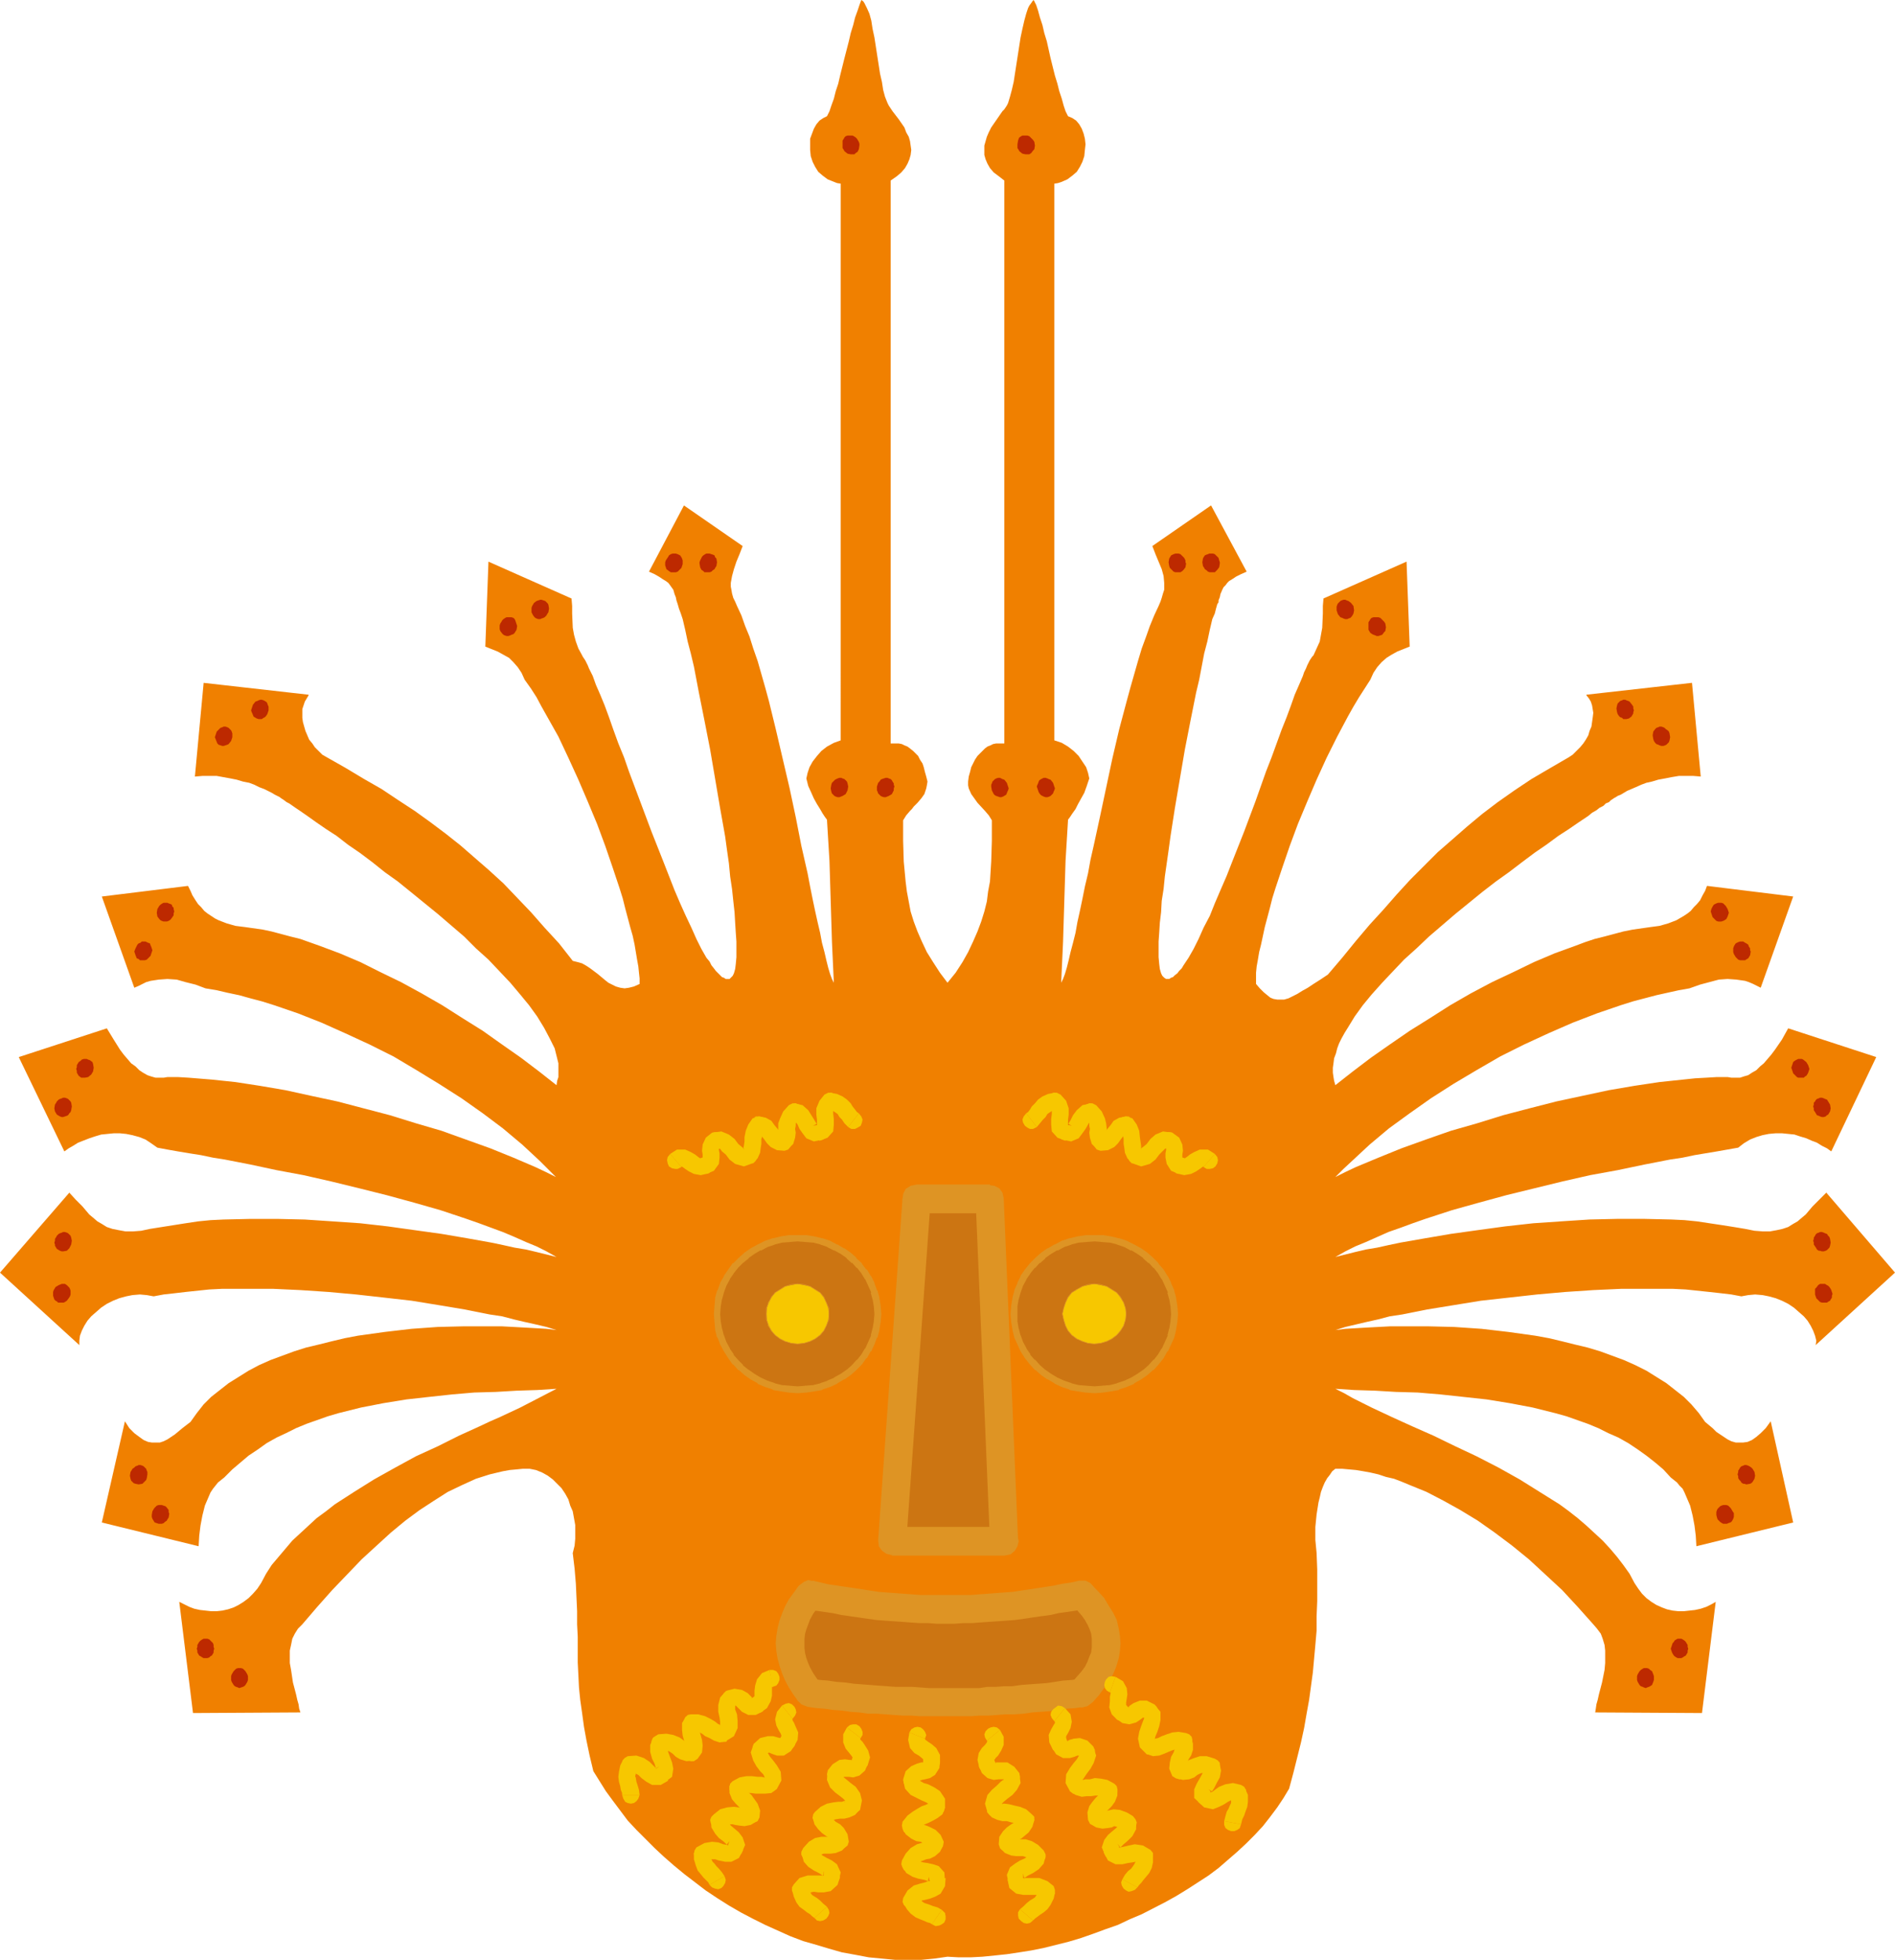 <?xml version="1.0" encoding="UTF-8" standalone="no"?>
<svg
   version="1.0"
   width="129.724mm"
   height="134.125mm"
   id="svg156"
   sodipodi:docname="Pendant 5.wmf"
   xmlns:inkscape="http://www.inkscape.org/namespaces/inkscape"
   xmlns:sodipodi="http://sodipodi.sourceforge.net/DTD/sodipodi-0.dtd"
   xmlns="http://www.w3.org/2000/svg"
   xmlns:svg="http://www.w3.org/2000/svg">
  <sodipodi:namedview
     id="namedview156"
     pagecolor="#ffffff"
     bordercolor="#000000"
     borderopacity="0.25"
     inkscape:showpageshadow="2"
     inkscape:pageopacity="0.0"
     inkscape:pagecheckerboard="0"
     inkscape:deskcolor="#d1d1d1"
     inkscape:document-units="mm" />
  <defs
     id="defs1">
    <pattern
       id="WMFhbasepattern"
       patternUnits="userSpaceOnUse"
       width="6"
       height="6"
       x="0"
       y="0" />
  </defs>
  <path
     style="fill:#f08000;fill-opacity:1;fill-rule:evenodd;stroke:none"
     d="m 245.147,254.191 2.101,-2.586 1.778,-2.747 1.454,-2.586 1.293,-2.747 1.131,-2.586 0.97,-2.586 0.808,-2.586 0.646,-2.586 0.323,-2.586 0.485,-2.586 0.323,-5.171 0.162,-5.333 v -5.333 l -0.808,-1.293 -0.97,-1.131 -1.939,-2.101 -0.808,-1.131 -0.808,-1.131 -0.646,-1.454 -0.162,-0.808 v -0.97 l 0.162,-1.293 0.323,-1.131 0.323,-1.293 0.485,-0.97 0.485,-0.97 0.646,-0.97 0.646,-0.646 0.646,-0.646 0.646,-0.646 0.646,-0.485 0.808,-0.323 0.646,-0.323 0.808,-0.162 h 0.646 0.808 0.646 V 46.701 l -1.454,-1.131 -1.293,-0.97 -0.97,-1.131 -0.646,-1.131 -0.485,-1.131 -0.323,-1.131 v -1.293 -1.131 l 0.323,-1.131 0.323,-1.131 0.485,-1.131 0.646,-1.293 1.454,-2.101 1.454,-2.101 0.485,-0.485 0.323,-0.485 0.323,-0.485 0.323,-0.646 0.485,-1.616 0.485,-1.778 0.485,-2.101 0.323,-2.101 1.454,-9.373 0.485,-2.262 0.485,-2.101 0.485,-1.778 0.485,-1.454 0.323,-0.646 0.485,-0.646 0.323,-0.485 L 267.448,0 l 0.646,1.293 0.485,1.454 0.485,1.778 0.646,1.939 0.485,2.101 0.646,2.101 0.97,4.363 1.131,4.525 0.646,2.101 0.485,1.939 0.646,1.939 0.485,1.778 0.485,1.454 0.646,1.293 1.131,0.485 0.97,0.646 0.808,0.97 0.646,1.131 0.485,1.293 0.323,1.293 0.162,1.454 -0.162,1.454 -0.162,1.616 -0.485,1.454 -0.646,1.293 -0.808,1.293 -1.131,0.97 -1.293,0.97 -1.454,0.646 -0.97,0.323 -0.97,0.162 V 191.492 l 1.939,0.646 1.616,0.97 1.454,1.131 1.293,1.293 0.97,1.454 0.97,1.454 0.485,1.454 0.323,1.454 -0.646,1.939 -0.646,1.778 -0.808,1.454 -0.808,1.454 -0.646,1.293 -0.808,1.131 -0.646,0.97 -0.485,0.646 -0.323,5.333 -0.323,5.333 -0.323,10.504 -0.323,10.504 -0.485,10.504 0.485,-0.97 0.485,-1.293 0.485,-1.616 0.485,-1.939 0.485,-2.101 0.646,-2.424 0.646,-2.586 0.485,-2.747 0.646,-2.909 0.646,-3.07 0.646,-3.232 0.808,-3.394 0.646,-3.555 0.808,-3.555 1.616,-7.433 1.616,-7.595 1.616,-7.595 1.778,-7.595 1.939,-7.272 0.97,-3.555 0.97,-3.394 0.97,-3.394 0.97,-3.232 1.131,-3.07 0.97,-2.747 1.131,-2.747 1.131,-2.424 0.485,-1.131 0.323,-0.97 0.323,-1.131 0.323,-0.97 v -0.808 -0.97 l -0.162,-1.778 -0.485,-1.778 -0.808,-1.939 -0.808,-1.939 -0.808,-2.101 15.19,-10.504 9.211,17.129 -1.454,0.646 -1.293,0.646 -0.97,0.646 -0.808,0.485 -0.485,0.485 -0.485,0.646 -0.485,0.485 -0.323,0.646 -0.485,1.131 -0.162,0.808 -0.323,0.808 v 0.485 l -0.323,0.485 -0.323,1.131 -0.323,1.293 -0.646,1.454 -0.646,2.747 -0.646,3.07 -0.808,3.07 -0.646,3.394 -0.646,3.394 -0.808,3.394 -1.454,7.272 -1.454,7.433 -1.293,7.595 -1.293,7.595 -1.131,7.272 -0.485,3.555 -0.485,3.394 -0.485,3.394 -0.323,3.232 -0.485,3.07 -0.162,2.909 -0.323,2.747 -0.162,2.586 -0.162,2.262 v 4.04 l 0.162,1.778 0.162,1.293 0.323,1.131 0.323,0.646 0.485,0.485 0.485,0.323 h 0.323 0.485 l 0.485,-0.323 0.485,-0.162 0.485,-0.485 0.646,-0.485 0.485,-0.646 0.646,-0.646 0.485,-0.808 0.646,-0.97 0.646,-0.97 1.293,-2.262 1.293,-2.586 1.293,-2.909 1.616,-3.07 1.293,-3.232 1.454,-3.394 1.616,-3.717 1.454,-3.717 3.07,-7.757 2.909,-7.757 2.747,-7.757 1.454,-3.717 1.293,-3.555 1.293,-3.555 1.293,-3.232 1.131,-3.07 0.97,-2.747 1.131,-2.586 0.97,-2.262 0.323,-0.97 0.485,-0.97 0.323,-0.808 0.323,-0.646 0.323,-0.646 0.323,-0.485 0.323,-0.485 0.323,-0.323 0.808,-1.778 0.808,-1.778 0.323,-1.778 0.323,-1.778 0.162,-3.717 v -1.939 l 0.162,-1.939 21.493,-9.534 0.808,21.977 -1.616,0.646 -1.616,0.646 -1.454,0.808 -1.293,0.808 -1.293,1.131 -1.131,1.293 -0.97,1.454 -0.808,1.778 -1.454,2.262 -1.454,2.262 -1.454,2.424 -1.454,2.586 -2.747,5.171 -2.747,5.494 -2.586,5.656 -2.424,5.656 -2.424,5.817 -2.101,5.656 -1.939,5.656 -1.778,5.333 -0.808,2.586 -0.646,2.586 -0.646,2.424 -0.646,2.424 -0.485,2.262 -0.485,2.262 -0.485,1.939 -0.323,1.939 -0.323,1.778 -0.162,1.616 v 1.454 1.454 l 0.97,1.131 0.97,0.97 0.97,0.808 0.808,0.646 0.808,0.323 0.97,0.162 h 0.97 0.808 l 1.131,-0.323 0.97,-0.485 1.293,-0.646 1.293,-0.808 1.454,-0.808 1.454,-0.97 1.778,-1.131 1.939,-1.293 3.717,-4.363 3.555,-4.363 3.555,-4.202 3.555,-3.878 3.394,-3.878 3.555,-3.878 3.555,-3.555 3.555,-3.555 3.717,-3.232 3.878,-3.394 3.878,-3.232 4.04,-3.07 4.363,-3.07 4.363,-2.909 4.686,-2.747 5.01,-2.909 0.97,-0.646 0.97,-0.97 0.97,-0.97 0.808,-0.97 0.646,-0.97 0.646,-1.131 0.323,-1.131 0.485,-1.131 0.162,-1.131 0.162,-1.131 0.162,-1.293 -0.162,-0.97 -0.162,-0.97 -0.323,-0.97 -0.485,-0.808 -0.646,-0.808 v -0.162 l 27.31,-3.07 2.262,24.239 -1.939,-0.162 h -1.939 -1.778 l -1.939,0.323 -1.616,0.323 -1.778,0.323 -1.616,0.485 -1.454,0.323 -1.293,0.485 -1.454,0.646 -1.131,0.485 -1.131,0.485 -0.808,0.485 -0.808,0.485 -0.808,0.323 -0.485,0.323 -0.323,0.162 -0.485,0.323 -0.485,0.323 -0.485,0.485 -0.808,0.323 -0.646,0.646 -0.97,0.485 -0.808,0.646 -1.131,0.646 -0.97,0.808 -2.424,1.616 -2.586,1.778 -2.747,1.778 -3.07,2.262 -3.07,2.101 -3.232,2.424 -3.394,2.586 -3.394,2.424 -3.555,2.747 -6.949,5.656 -6.787,5.817 -3.232,3.07 -3.232,2.909 -2.909,3.07 -2.747,2.909 -2.747,3.07 -2.262,2.747 -2.101,2.909 -1.778,2.909 -0.808,1.293 -0.808,1.454 -0.646,1.293 -0.485,1.293 -0.323,1.293 -0.485,1.293 -0.162,1.293 -0.162,1.131 v 1.293 l 0.162,1.131 0.162,0.97 0.323,1.131 4.525,-3.555 4.686,-3.555 4.848,-3.394 5.171,-3.555 5.171,-3.232 5.333,-3.394 5.333,-3.07 5.494,-2.909 5.494,-2.586 5.333,-2.586 5.333,-2.262 5.333,-1.939 2.586,-0.97 2.424,-0.808 2.586,-0.646 2.424,-0.646 2.424,-0.646 2.424,-0.485 2.262,-0.323 2.262,-0.323 2.424,-0.323 2.262,-0.646 2.101,-0.808 1.939,-1.131 0.97,-0.646 0.808,-0.646 0.808,-0.97 0.808,-0.808 0.808,-0.97 0.646,-1.293 0.646,-1.131 0.485,-1.293 22.301,2.747 -8.403,23.593 -0.97,-0.485 -0.97,-0.485 -1.131,-0.485 -0.97,-0.323 -2.262,-0.323 -2.262,-0.162 -2.262,0.162 -2.424,0.646 -2.424,0.646 -2.747,0.97 -2.747,0.485 -2.909,0.646 -2.909,0.646 -3.07,0.808 -3.07,0.808 -3.07,0.97 -6.141,2.101 -6.302,2.424 -6.302,2.747 -6.302,2.909 -6.141,3.07 -6.141,3.555 -5.979,3.555 -5.818,3.717 -5.494,3.878 -5.333,3.878 -5.01,4.202 -2.262,2.101 -2.262,2.101 -2.262,2.101 -2.101,2.101 2.586,-1.293 2.747,-1.293 5.818,-2.424 5.979,-2.424 6.302,-2.262 6.464,-2.262 6.787,-1.939 6.787,-2.101 6.787,-1.778 6.949,-1.778 6.787,-1.454 6.787,-1.454 6.626,-1.131 6.464,-0.97 3.07,-0.323 3.07,-0.323 3.07,-0.323 2.909,-0.162 2.747,-0.162 h 2.747 l 0.97,0.162 h 1.131 1.131 l 0.97,-0.323 1.131,-0.323 0.97,-0.646 1.131,-0.646 0.97,-0.97 0.97,-0.808 0.97,-1.131 0.97,-1.131 0.97,-1.293 1.778,-2.586 1.616,-2.909 22.786,7.433 -11.635,24.401 -1.131,-0.808 -1.293,-0.646 -1.293,-0.808 -1.293,-0.485 -1.454,-0.646 -1.616,-0.485 -1.454,-0.485 -1.616,-0.162 -1.616,-0.162 h -1.616 l -1.778,0.162 -1.616,0.323 -1.616,0.485 -1.616,0.646 -1.616,0.97 -1.454,1.131 -2.747,0.485 -2.747,0.485 -2.909,0.485 -2.909,0.485 -3.07,0.646 -3.232,0.485 -6.626,1.293 -6.949,1.454 -7.11,1.293 -7.11,1.616 -7.272,1.778 -7.272,1.778 -7.11,1.939 -6.949,1.939 -6.949,2.262 -3.232,1.131 -3.07,1.131 -3.232,1.131 -2.909,1.293 -2.909,1.293 -2.747,1.131 -2.586,1.293 -2.586,1.454 2.586,-0.646 2.586,-0.646 2.747,-0.646 2.909,-0.485 2.909,-0.646 3.07,-0.646 6.464,-1.131 6.626,-1.131 6.949,-0.97 7.11,-0.97 7.272,-0.808 7.11,-0.485 7.434,-0.485 7.11,-0.162 h 7.11 l 6.949,0.162 3.394,0.162 3.232,0.323 3.232,0.485 3.232,0.485 3.07,0.485 2.909,0.485 2.424,0.485 2.101,0.162 h 1.939 l 1.778,-0.323 1.454,-0.323 1.454,-0.485 1.293,-0.808 1.131,-0.646 1.131,-0.97 0.97,-0.808 1.778,-2.101 1.778,-1.778 1.778,-1.778 17.776,20.684 -20.523,18.745 0.162,-1.131 -0.323,-1.293 -0.485,-1.293 -0.646,-1.293 -0.808,-1.293 -0.97,-1.131 -1.293,-1.131 -1.293,-1.131 -1.454,-0.97 -1.616,-0.808 -1.616,-0.646 -1.778,-0.485 -1.616,-0.323 -1.939,-0.162 -1.778,0.162 -1.778,0.323 -2.586,-0.485 -2.747,-0.323 -2.909,-0.323 -3.07,-0.323 -3.07,-0.323 -3.232,-0.162 h -6.626 -6.949 l -7.11,0.323 -7.272,0.485 -7.272,0.646 -7.272,0.808 -7.272,0.808 -6.949,1.131 -6.949,1.131 -6.464,1.293 -3.232,0.485 -3.07,0.808 -2.909,0.646 -2.747,0.646 -2.747,0.646 -2.586,0.808 2.586,-0.323 2.747,-0.162 2.747,-0.162 3.07,-0.162 3.07,-0.162 h 3.232 6.464 l 6.787,0.162 7.11,0.485 6.949,0.808 6.949,0.97 3.555,0.646 3.394,0.808 3.232,0.808 3.394,0.808 3.232,0.97 3.07,1.131 3.07,1.131 2.909,1.293 2.909,1.454 2.586,1.616 2.586,1.616 2.262,1.778 2.262,1.778 1.939,1.939 1.939,2.262 1.616,2.262 1.939,1.616 0.97,0.97 0.97,0.646 0.97,0.646 0.97,0.646 0.97,0.485 1.131,0.323 h 0.97 0.97 l 1.131,-0.162 1.131,-0.485 1.131,-0.808 1.131,-0.97 1.293,-1.293 1.293,-1.778 5.818,26.179 -25.048,6.141 -0.162,-2.747 -0.323,-2.586 -0.485,-2.586 -0.646,-2.586 -0.97,-2.262 -0.485,-1.131 -0.485,-0.97 -0.808,-0.808 -0.646,-0.808 -0.808,-0.646 -0.808,-0.646 -1.939,-2.101 -2.101,-1.778 -2.262,-1.778 -2.262,-1.616 -2.424,-1.616 -2.586,-1.454 -2.586,-1.131 -2.586,-1.293 -2.747,-1.131 -2.747,-0.97 -2.747,-0.97 -2.909,-0.808 -5.818,-1.454 -5.979,-1.131 -5.979,-0.97 -5.979,-0.646 -5.979,-0.646 -5.818,-0.485 -5.656,-0.162 -2.747,-0.162 -2.747,-0.162 -5.333,-0.162 -4.848,-0.323 2.262,1.131 2.262,1.293 4.848,2.424 5.171,2.424 5.333,2.424 5.494,2.424 5.656,2.747 5.494,2.586 5.656,2.909 5.494,3.07 5.171,3.232 5.171,3.232 2.424,1.778 2.262,1.778 2.262,1.939 2.101,1.939 2.101,1.939 1.939,2.101 1.778,2.101 1.616,2.101 1.616,2.262 1.293,2.424 0.97,1.454 0.97,1.293 1.131,1.131 1.293,0.97 1.293,0.808 1.454,0.646 1.293,0.485 1.454,0.323 1.454,0.162 h 1.454 l 1.454,-0.162 1.454,-0.162 1.454,-0.323 1.454,-0.485 1.293,-0.646 1.131,-0.646 -3.555,28.764 -27.634,-0.162 0.162,-0.97 0.162,-1.131 0.323,-1.131 0.323,-1.454 0.808,-3.07 0.646,-3.232 0.162,-1.778 v -1.616 -1.616 l -0.162,-1.454 -0.485,-1.616 -0.485,-1.293 -0.97,-1.293 -0.97,-1.131 -4.04,-4.525 -4.04,-4.363 -4.363,-4.04 -4.202,-3.878 -4.363,-3.555 -4.525,-3.394 -4.363,-3.07 -4.525,-2.747 -4.363,-2.424 -4.363,-2.262 -4.363,-1.778 -1.939,-0.808 -2.101,-0.808 -2.101,-0.485 -1.939,-0.646 -2.101,-0.485 -1.778,-0.323 -1.939,-0.323 -1.778,-0.162 -1.778,-0.162 h -1.778 l -0.808,0.646 -0.646,0.97 -0.646,0.808 -0.646,1.131 -0.485,1.131 -0.485,1.293 -0.323,1.454 -0.323,1.293 -0.485,3.07 -0.323,3.232 v 3.394 l 0.323,3.394 0.162,4.202 v 4.202 4.04 l -0.162,3.878 v 3.717 l -0.323,3.717 -0.323,3.555 -0.323,3.555 -0.97,7.11 -0.646,3.555 -0.646,3.717 -0.808,3.717 -0.97,3.878 -0.97,3.878 -1.131,4.202 -1.454,2.424 -1.616,2.424 -1.939,2.586 -1.778,2.262 -2.101,2.262 -2.262,2.262 -2.262,2.101 -2.424,2.101 -2.424,2.101 -2.586,1.939 -2.747,1.778 -2.747,1.778 -2.909,1.778 -2.909,1.616 -5.979,3.07 -3.07,1.293 -3.07,1.454 -3.232,1.131 -3.07,1.131 -3.232,1.131 -3.232,0.97 -3.232,0.808 -3.232,0.808 -3.232,0.646 -3.07,0.485 -3.232,0.485 -3.07,0.323 -3.232,0.323 -3.07,0.162 h -3.07 l -2.909,-0.162 -3.394,0.485 -3.394,0.323 h -3.394 -3.394 l -3.394,-0.323 -3.394,-0.323 -3.394,-0.646 -3.555,-0.646 -3.394,-0.97 -3.232,-0.97 -3.394,-0.97 -3.394,-1.293 -3.232,-1.454 -3.232,-1.454 -3.232,-1.616 -3.07,-1.616 -3.07,-1.778 -3.07,-1.939 -2.909,-1.939 -2.747,-2.101 -2.747,-2.101 -2.747,-2.262 -2.586,-2.262 -2.424,-2.262 -2.424,-2.424 -2.262,-2.262 -2.262,-2.424 -1.939,-2.586 -1.939,-2.586 -1.778,-2.424 -1.616,-2.586 -1.616,-2.586 -0.97,-4.04 -0.808,-3.878 -0.646,-3.555 -0.485,-3.555 -0.485,-3.394 -0.323,-3.232 -0.323,-6.464 v -6.625 l -0.162,-3.232 v -3.394 l -0.162,-3.555 -0.162,-3.555 -0.323,-3.878 -0.485,-4.04 0.485,-1.939 0.162,-1.778 v -1.778 -1.778 l -0.323,-1.778 -0.323,-1.778 -0.646,-1.454 -0.485,-1.616 -0.808,-1.454 -0.97,-1.454 -1.131,-1.131 -1.131,-1.131 -1.293,-0.97 -1.454,-0.808 -1.616,-0.646 -1.616,-0.323 h -1.778 l -1.616,0.162 -1.778,0.162 -1.778,0.323 -3.394,0.808 -3.555,1.131 -3.555,1.616 -3.717,1.778 -3.555,2.262 -3.717,2.424 -3.717,2.747 -3.717,3.07 -3.717,3.394 -3.878,3.555 -3.717,3.878 -3.878,4.04 -3.878,4.363 -3.878,4.525 -1.131,1.131 -0.808,1.293 -0.646,1.293 -0.323,1.616 -0.323,1.454 v 1.616 1.616 l 0.323,1.778 0.485,3.232 0.808,3.07 0.323,1.454 0.323,1.131 0.162,1.131 0.323,0.97 -27.795,0.162 -3.555,-28.764 1.293,0.646 1.293,0.646 1.293,0.485 1.454,0.323 1.454,0.162 1.454,0.162 h 1.454 l 1.454,-0.162 1.454,-0.323 1.454,-0.485 1.293,-0.646 1.293,-0.808 1.293,-0.97 1.131,-1.131 1.131,-1.293 0.97,-1.454 1.293,-2.424 1.454,-2.262 1.778,-2.101 1.778,-2.101 1.778,-2.101 2.101,-1.939 2.101,-1.939 2.101,-1.939 2.424,-1.778 2.262,-1.778 5.01,-3.232 5.171,-3.232 5.494,-3.07 5.333,-2.909 5.656,-2.586 5.494,-2.747 5.333,-2.424 2.747,-1.293 2.586,-1.131 5.171,-2.424 4.686,-2.424 4.686,-2.424 -5.01,0.323 -5.171,0.162 -2.747,0.162 -2.747,0.162 -5.656,0.162 -5.656,0.485 -5.979,0.646 -5.818,0.646 -5.979,0.97 -5.818,1.131 -5.818,1.454 -2.747,0.808 -2.747,0.97 -2.747,0.97 -2.747,1.131 -2.586,1.293 -2.424,1.131 -2.586,1.454 -2.262,1.616 -2.424,1.616 -2.101,1.778 -2.101,1.778 -2.101,2.101 -0.808,0.646 -0.808,0.646 -0.646,0.808 -0.646,0.808 -0.646,0.97 -0.485,1.131 -0.97,2.262 -0.646,2.586 -0.485,2.586 -0.323,2.586 -0.162,2.747 -25.048,-6.141 5.979,-26.179 1.131,1.778 1.293,1.293 1.293,0.97 1.131,0.808 1.131,0.485 0.97,0.162 h 1.131 0.97 l 0.97,-0.323 0.97,-0.485 0.97,-0.646 0.97,-0.646 1.939,-1.616 2.101,-1.616 1.616,-2.262 1.778,-2.262 1.939,-1.939 2.262,-1.778 2.262,-1.778 2.586,-1.616 2.586,-1.616 2.747,-1.454 2.909,-1.293 3.07,-1.131 3.07,-1.131 3.07,-0.97 3.394,-0.808 3.232,-0.808 3.394,-0.808 3.394,-0.646 6.949,-0.97 6.949,-0.808 6.787,-0.485 6.787,-0.162 h 6.626 3.07 l 3.07,0.162 2.909,0.162 2.909,0.162 2.747,0.162 2.586,0.323 -2.586,-0.808 -2.747,-0.646 -2.909,-0.646 -2.747,-0.646 -3.07,-0.808 -3.232,-0.485 -6.464,-1.293 -6.787,-1.131 -6.949,-1.131 -7.11,-0.808 -7.272,-0.808 -7.11,-0.646 -7.272,-0.485 -6.949,-0.323 h -6.949 -3.232 -3.232 l -3.232,0.162 -3.07,0.323 -3.07,0.323 -2.747,0.323 -2.909,0.323 -2.586,0.485 -1.778,-0.323 -1.778,-0.162 -1.939,0.162 -1.616,0.323 -1.778,0.485 -1.616,0.646 -1.616,0.808 -1.454,0.97 -1.293,1.131 -1.293,1.131 -0.97,1.131 -0.808,1.293 -0.646,1.293 -0.485,1.293 -0.162,1.293 v 1.131 L 0,329.172 l 17.938,-20.684 1.616,1.778 1.778,1.778 1.778,2.101 0.97,0.808 1.131,0.97 1.131,0.646 1.293,0.808 1.454,0.485 1.616,0.323 1.778,0.323 h 1.939 l 2.101,-0.162 2.262,-0.485 3.07,-0.485 3.07,-0.485 3.07,-0.485 3.232,-0.485 3.232,-0.323 3.394,-0.162 6.949,-0.162 h 6.949 l 7.11,0.162 7.272,0.485 7.11,0.485 7.11,0.808 6.949,0.97 6.949,0.97 6.626,1.131 6.302,1.131 3.07,0.646 2.909,0.646 2.909,0.485 2.747,0.646 2.586,0.646 2.586,0.646 -2.586,-1.454 -2.586,-1.293 -2.747,-1.131 -2.909,-1.293 -3.07,-1.293 -3.07,-1.131 -3.07,-1.131 -3.232,-1.131 -6.787,-2.262 -6.787,-1.939 -7.11,-1.939 -7.11,-1.778 -7.272,-1.778 -7.11,-1.616 -6.949,-1.293 -6.787,-1.454 -6.626,-1.293 -3.07,-0.485 -3.07,-0.646 -3.07,-0.485 -2.909,-0.485 -2.747,-0.485 -2.586,-0.485 -1.616,-1.131 -1.454,-0.97 -1.616,-0.646 -1.778,-0.485 -1.616,-0.323 -1.616,-0.162 h -1.616 l -1.616,0.162 -1.616,0.162 -1.616,0.485 -1.454,0.485 -2.909,1.131 -1.293,0.808 -1.131,0.646 -1.131,0.808 -11.797,-24.401 22.786,-7.433 1.778,2.909 1.616,2.586 0.97,1.293 0.97,1.131 0.97,1.131 1.131,0.808 0.97,0.97 0.97,0.646 1.131,0.646 0.97,0.323 1.131,0.323 h 0.97 1.131 l 0.97,-0.162 h 2.747 l 2.747,0.162 5.979,0.485 6.141,0.646 6.302,0.97 6.626,1.131 6.626,1.454 6.787,1.454 6.787,1.778 6.787,1.778 6.787,2.101 6.626,1.939 6.302,2.262 6.302,2.262 5.979,2.424 5.656,2.424 2.747,1.293 2.586,1.293 -2.101,-2.101 -2.101,-2.101 -2.262,-2.101 -2.262,-2.101 -5.01,-4.202 -5.171,-3.878 -5.494,-3.878 -5.818,-3.717 -5.818,-3.555 -5.979,-3.555 -6.141,-3.07 -6.302,-2.909 -6.141,-2.747 -6.141,-2.424 -6.141,-2.101 -3.07,-0.97 -3.07,-0.808 -2.909,-0.808 -3.07,-0.646 -2.747,-0.646 -2.909,-0.485 -2.586,-0.97 -2.586,-0.646 -2.262,-0.646 -2.424,-0.162 -2.262,0.162 -2.101,0.323 -1.131,0.323 -0.97,0.485 -0.97,0.485 -1.131,0.485 -8.403,-23.593 22.301,-2.747 0.646,1.293 0.485,1.131 0.808,1.293 0.646,0.97 0.808,0.808 0.808,0.97 0.808,0.646 0.97,0.646 0.97,0.646 0.97,0.485 2.101,0.808 2.262,0.646 2.586,0.323 2.262,0.323 2.262,0.323 2.262,0.485 2.424,0.646 2.424,0.646 2.586,0.646 5.01,1.778 5.171,1.939 5.333,2.262 5.171,2.586 5.333,2.586 5.333,2.909 5.333,3.07 5.333,3.394 5.171,3.232 5.01,3.555 4.848,3.394 4.686,3.555 4.525,3.555 0.162,-1.131 0.323,-0.97 v -1.131 -1.293 -1.131 l -0.323,-1.293 -0.323,-1.293 -0.323,-1.293 -0.646,-1.293 -0.646,-1.293 -1.454,-2.747 -1.778,-2.909 -2.101,-2.909 -2.262,-2.747 -2.586,-3.07 -2.747,-2.909 -2.909,-3.07 -3.232,-2.909 -3.07,-3.07 -6.787,-5.817 -6.949,-5.656 -3.394,-2.747 -3.394,-2.424 -3.232,-2.586 -3.232,-2.424 -3.07,-2.101 -2.909,-2.262 -2.747,-1.778 -2.586,-1.778 -2.262,-1.616 -2.101,-1.454 -0.97,-0.646 -1.616,-1.131 -0.646,-0.323 -0.646,-0.485 -0.485,-0.323 -0.485,-0.323 -0.162,-0.162 -0.646,-0.323 -0.646,-0.323 -0.808,-0.485 -0.97,-0.485 -0.97,-0.485 -1.293,-0.485 -1.293,-0.646 -1.293,-0.485 -1.616,-0.323 -1.616,-0.485 -1.616,-0.323 -1.778,-0.323 -1.778,-0.323 h -1.778 -1.939 l -1.939,0.162 2.262,-24.239 27.149,3.07 v 0.162 l -0.485,0.808 -0.485,0.808 -0.323,0.97 -0.323,0.97 v 0.97 1.293 l 0.162,1.131 0.323,1.131 0.323,1.131 0.485,1.131 0.485,1.131 0.808,0.97 0.646,0.97 0.97,0.97 0.97,0.97 1.131,0.646 4.848,2.747 4.848,2.909 4.525,2.586 4.363,2.909 4.202,2.747 4.04,2.909 3.878,2.909 3.878,3.07 3.717,3.232 3.717,3.232 3.717,3.394 3.555,3.717 3.555,3.717 3.555,4.04 3.717,4.04 3.555,4.525 1.293,0.323 1.131,0.323 1.131,0.646 0.97,0.646 1.939,1.454 1.939,1.616 0.808,0.646 0.97,0.485 0.97,0.485 1.131,0.323 1.131,0.162 1.131,-0.162 1.293,-0.323 1.454,-0.646 v -1.454 l -0.162,-1.454 -0.162,-1.616 -0.323,-1.778 -0.323,-1.939 -0.323,-1.939 -0.485,-2.262 -0.646,-2.262 -0.646,-2.424 -0.646,-2.424 -0.646,-2.586 -0.808,-2.586 -1.778,-5.333 -1.939,-5.656 -2.101,-5.656 -2.424,-5.817 -2.424,-5.656 -2.586,-5.656 -2.586,-5.494 -2.909,-5.171 -1.454,-2.586 -1.293,-2.424 -1.454,-2.262 -1.616,-2.262 -0.808,-1.778 -0.97,-1.454 -1.131,-1.293 -1.131,-1.131 -1.454,-0.808 -1.454,-0.808 -1.616,-0.646 -1.616,-0.646 0.808,-21.977 21.493,9.534 0.162,1.939 v 1.939 l 0.162,3.717 0.323,1.778 0.485,1.778 0.646,1.778 0.97,1.778 0.162,0.323 0.323,0.485 0.323,0.485 0.323,0.646 0.323,0.646 0.323,0.808 0.485,0.97 0.485,0.97 0.808,2.262 1.131,2.586 1.131,2.747 1.131,3.07 1.131,3.232 1.293,3.555 1.454,3.555 1.293,3.717 2.909,7.757 2.909,7.757 3.07,7.757 1.454,3.717 1.454,3.717 1.454,3.394 1.454,3.232 1.454,3.07 1.293,2.909 1.293,2.586 1.293,2.262 0.808,0.97 0.485,0.97 0.646,0.808 0.485,0.646 0.646,0.646 0.485,0.485 0.485,0.485 0.485,0.162 0.485,0.323 h 0.485 0.485 l 0.323,-0.323 0.485,-0.485 0.323,-0.646 0.323,-1.131 0.162,-1.293 0.162,-1.778 v -1.778 -2.262 l -0.162,-2.262 -0.162,-2.586 -0.162,-2.747 -0.323,-2.909 -0.323,-3.07 -0.485,-3.232 -0.323,-3.394 -0.485,-3.394 -0.485,-3.555 -1.293,-7.272 -1.293,-7.595 -1.293,-7.595 -1.454,-7.433 -1.454,-7.272 -0.646,-3.394 -0.646,-3.394 -0.808,-3.394 -0.808,-3.07 -0.646,-3.07 -0.646,-2.747 -0.485,-1.454 -0.485,-1.293 -0.323,-1.131 -0.323,-0.97 -0.162,-0.808 -0.323,-0.808 -0.323,-1.131 -0.808,-1.131 -0.485,-0.646 -0.646,-0.485 -0.808,-0.485 -0.97,-0.646 -1.131,-0.646 -1.454,-0.646 9.05,-17.129 15.19,10.504 -0.808,2.101 -0.808,1.939 -0.646,1.939 -0.485,1.778 -0.323,1.778 v 0.97 l 0.162,0.808 0.162,0.97 0.323,1.131 0.485,0.97 0.485,1.131 1.131,2.424 0.97,2.747 1.131,2.747 0.97,3.07 1.131,3.232 0.97,3.394 0.97,3.394 0.97,3.555 1.778,7.272 1.778,7.595 1.778,7.595 1.616,7.595 1.454,7.433 0.808,3.555 0.808,3.555 0.646,3.394 0.646,3.232 0.646,3.07 0.646,2.909 0.646,2.747 0.485,2.586 0.646,2.424 0.485,2.101 0.485,1.939 0.485,1.616 0.485,1.293 0.485,0.97 -0.485,-10.504 -0.323,-10.504 -0.323,-10.504 -0.323,-5.333 -0.323,-5.333 -0.485,-0.646 -0.646,-0.97 -0.646,-1.131 -0.808,-1.293 -0.808,-1.454 -0.646,-1.454 -0.808,-1.778 -0.485,-1.939 0.323,-1.454 0.485,-1.454 0.808,-1.454 1.131,-1.454 1.131,-1.293 1.454,-1.131 1.778,-0.97 1.778,-0.646 V 47.509 l -0.97,-0.162 -0.808,-0.323 -1.616,-0.646 -1.293,-0.97 -1.131,-0.97 -0.808,-1.293 -0.646,-1.293 -0.485,-1.454 -0.162,-1.616 V 37.329 35.874 l 0.485,-1.293 0.485,-1.293 0.646,-1.131 0.808,-0.97 0.97,-0.646 0.97,-0.485 0.646,-1.293 0.485,-1.454 0.646,-1.778 0.485,-1.939 0.646,-1.939 0.485,-2.101 1.131,-4.525 1.131,-4.363 0.485,-2.101 0.646,-2.101 0.485,-1.939 0.646,-1.778 0.485,-1.454 L 222.846,0 l 0.485,0.323 0.323,0.485 0.323,0.646 0.323,0.646 0.646,1.454 0.485,1.778 0.323,2.101 0.485,2.262 1.454,9.373 0.485,2.101 0.323,2.101 0.485,1.778 0.646,1.616 0.323,0.646 0.323,0.485 0.323,0.485 0.323,0.485 1.616,2.101 1.454,2.101 0.485,1.293 0.646,1.131 0.323,1.131 0.162,1.131 0.162,1.131 -0.162,1.293 -0.323,1.131 -0.485,1.131 -0.646,1.131 -0.97,1.131 -1.131,0.97 -1.616,1.131 V 192.3 h 0.808 0.646 0.646 l 0.808,0.162 0.646,0.323 0.808,0.323 0.646,0.485 0.808,0.646 0.646,0.646 0.646,0.646 0.485,0.97 0.646,0.97 0.323,0.97 0.323,1.293 0.323,1.131 0.323,1.293 -0.162,0.97 -0.162,0.808 -0.485,1.454 -0.808,1.131 -0.97,1.131 -0.97,0.97 -0.485,0.646 -0.485,0.485 -0.97,1.131 -0.808,1.293 v 5.333 l 0.162,5.333 0.485,5.171 0.323,2.586 0.485,2.586 0.485,2.586 0.808,2.586 0.97,2.586 1.131,2.586 1.293,2.747 1.616,2.586 1.778,2.747 z"
     id="path1" />
  <path
     style="fill:#cc7512;fill-opacity:1;fill-rule:evenodd;stroke:none"
     d="m 206.363,320.284 2.101,0.162 2.101,0.162 1.939,0.485 1.939,0.646 1.778,0.97 1.778,0.97 1.616,0.97 1.454,1.293 1.293,1.454 1.131,1.454 1.131,1.616 0.808,1.778 0.808,1.778 0.485,1.939 0.162,1.939 0.162,1.939 -0.162,2.101 -0.162,1.778 -0.485,1.939 -0.808,1.778 -0.808,1.778 -1.131,1.616 -1.131,1.454 -1.293,1.454 -1.454,1.293 -1.616,1.131 -1.778,0.97 -1.778,0.808 -1.939,0.646 -1.939,0.485 -2.101,0.323 -2.101,0.162 -2.101,-0.162 -2.101,-0.323 -1.939,-0.485 -1.939,-0.646 -1.778,-0.808 -1.778,-0.97 -1.616,-1.131 -1.454,-1.293 -1.293,-1.454 -1.293,-1.454 -0.97,-1.616 -0.97,-1.778 -0.646,-1.778 -0.485,-1.939 -0.323,-1.778 -0.162,-2.101 0.162,-1.939 0.323,-1.939 0.485,-1.939 0.646,-1.778 0.97,-1.778 0.97,-1.616 1.293,-1.454 1.293,-1.454 1.454,-1.293 1.616,-0.97 1.778,-0.97 1.778,-0.97 1.939,-0.646 1.939,-0.485 2.101,-0.162 z"
     id="path2" />
  <path
     style="fill:#de9424;fill-opacity:1;fill-rule:evenodd;stroke:none"
     d="m 206.363,321.092 v 0 l 2.101,0.162 h -0.162 l 2.101,0.162 v 0 l 1.939,0.485 h -0.162 l 1.939,0.646 h -0.162 l 1.939,0.97 -0.162,-0.162 1.778,0.97 v 0 l 1.616,1.131 h -0.162 l 1.454,1.293 v -0.162 l 1.293,1.454 v -0.162 l 1.131,1.454 v 0 l 0.97,1.616 v -0.162 l 0.808,1.778 v 0 l 0.808,1.778 h -0.162 l 0.485,1.778 v -0.162 l 0.323,1.939 v 0 l 0.162,2.101 v -0.162 l -0.162,1.939 v 0 l -0.323,1.939 v -0.162 l -0.485,1.939 0.162,-0.162 -0.808,1.778 v 0 l -0.808,1.778 v -0.162 l -0.97,1.616 v 0 l -1.131,1.454 v -0.162 l -1.293,1.454 v 0 l -1.454,1.293 0.162,-0.162 -1.616,1.131 v 0 l -1.778,0.97 h 0.162 l -1.939,0.808 h 0.162 l -1.939,0.646 h 0.162 l -1.939,0.485 v 0 l -2.101,0.162 h 0.162 l -2.101,0.162 v 0 l -2.101,-0.162 h 0.162 l -2.101,-0.162 v 0 l -1.939,-0.485 h 0.162 l -1.939,-0.646 v 0 l -1.778,-0.808 v 0 l -1.616,-0.97 v 0 l -1.616,-1.131 0.162,0.162 -1.616,-1.293 h 0.162 l -1.454,-1.454 0.162,0.162 -1.293,-1.454 h 0.162 l -1.131,-1.616 0.162,0.162 -0.97,-1.778 v 0 l -0.646,-1.778 v 0.162 l -0.485,-1.939 v 0.162 l -0.323,-1.939 v 0 l -0.162,-1.939 v 0.162 l 0.162,-2.101 v 0 l 0.323,-1.939 v 0.162 l 0.485,-1.778 v 0 l 0.646,-1.778 v 0 l 0.97,-1.778 -0.162,0.162 1.131,-1.616 -0.162,0.162 1.293,-1.616 -0.162,0.162 1.454,-1.454 -0.162,0.162 1.616,-1.293 h -0.162 l 1.616,-1.131 v 0 l 1.616,-0.97 v 0.162 l 1.778,-0.97 v 0 l 1.939,-0.646 h -0.162 l 1.939,-0.485 v 0 l 2.101,-0.162 h -0.162 l 2.101,-0.162 v -1.616 h -2.262 v 0 l -2.101,0.323 v 0 l -1.939,0.485 h -0.162 l -1.939,0.646 v 0 l -1.939,0.97 v 0 l -1.778,0.97 v 0 l -1.616,1.131 v 0 l -1.454,1.293 -0.162,0.162 -1.293,1.293 h -0.162 l -1.131,1.616 v 0 l -1.131,1.616 v 0.162 l -0.97,1.616 v 0.162 l -0.646,1.778 -0.162,0.162 -0.485,1.778 v 0.162 l -0.162,1.939 v 0 l -0.162,2.101 v 0.162 l 0.162,1.939 v 0 l 0.162,1.939 v 0.162 l 0.485,1.939 h 0.162 l 0.646,1.778 v 0 l 0.97,1.778 v 0 l 1.131,1.778 v 0 l 1.131,1.616 h 0.162 l 1.293,1.454 h 0.162 l 1.454,1.293 v 0 l 1.616,1.131 v 0 l 1.778,0.97 v 0.162 l 1.939,0.808 v 0 l 1.939,0.646 0.162,0.162 1.939,0.323 v 0 l 2.101,0.323 v 0 l 2.262,0.162 v 0 l 2.101,-0.162 h 0.162 l 2.101,-0.323 v 0 l 1.939,-0.323 0.162,-0.162 1.939,-0.646 v 0 l 1.778,-0.808 0.162,-0.162 1.616,-0.97 h 0.162 l 1.616,-1.131 v 0 l 1.454,-1.293 v 0 l 1.454,-1.454 v 0 l 1.131,-1.616 h 0.162 l 0.97,-1.778 h 0.162 l 0.808,-1.778 v 0 l 0.646,-1.778 h 0.162 l 0.485,-1.939 v -0.162 l 0.323,-1.939 v 0 l 0.162,-1.939 v -0.162 l -0.162,-2.101 v 0 l -0.323,-1.939 v -0.162 l -0.485,-1.778 -0.162,-0.162 -0.646,-1.778 v -0.162 l -0.808,-1.616 -0.162,-0.162 -0.97,-1.616 h -0.162 l -1.131,-1.454 v -0.162 l -1.454,-1.293 v -0.162 l -1.454,-1.293 v 0 l -1.616,-1.131 h -0.162 l -1.616,-0.97 h -0.162 l -1.778,-0.97 v 0 l -1.939,-0.646 h -0.162 l -1.939,-0.485 v 0 l -2.101,-0.323 h -0.162 -2.101 v 0 z"
     id="path3" />
  <path
     style="fill:#cc7512;fill-opacity:1;fill-rule:evenodd;stroke:none"
     d="m 283.123,320.284 2.101,0.162 2.101,0.162 1.939,0.485 1.939,0.646 1.778,0.97 1.778,0.97 1.616,0.97 1.454,1.293 1.293,1.454 1.131,1.454 1.131,1.616 0.808,1.778 0.808,1.778 0.485,1.939 0.323,1.939 v 1.939 2.101 l -0.323,1.778 -0.485,1.939 -0.808,1.778 -0.808,1.778 -1.131,1.616 -1.131,1.454 -1.293,1.454 -1.454,1.293 -1.616,1.131 -1.778,0.97 -1.778,0.808 -1.939,0.646 -1.939,0.485 -2.101,0.323 -2.101,0.162 -2.101,-0.162 -2.101,-0.323 -1.939,-0.485 -1.939,-0.646 -1.778,-0.808 -1.778,-0.97 -1.616,-1.131 -1.454,-1.293 -1.293,-1.454 -1.293,-1.454 -0.97,-1.616 -0.808,-1.778 -0.808,-1.778 -0.485,-1.939 -0.323,-1.778 -0.162,-2.101 0.162,-1.939 0.323,-1.939 0.485,-1.939 0.808,-1.778 0.808,-1.778 0.97,-1.616 1.293,-1.454 1.293,-1.454 1.454,-1.293 1.616,-0.97 1.778,-0.97 1.778,-0.97 1.939,-0.646 1.939,-0.485 2.101,-0.162 z"
     id="path4" />
  <path
     style="fill:#de9424;fill-opacity:1;fill-rule:evenodd;stroke:none"
     d="m 283.284,321.092 h -0.162 l 2.101,0.162 h -0.162 l 2.101,0.162 v 0 l 1.939,0.485 h -0.162 l 1.939,0.646 v 0 l 1.778,0.97 v -0.162 l 1.616,0.97 v 0 l 1.616,1.131 h -0.162 l 1.454,1.293 v -0.162 l 1.293,1.454 v -0.162 l 1.131,1.454 v 0 l 0.97,1.616 v -0.162 l 0.808,1.778 v 0 l 0.808,1.778 h -0.162 l 0.485,1.778 v -0.162 l 0.323,1.939 v 0 l 0.162,2.101 v -0.162 l -0.162,1.939 v 0 l -0.323,1.939 v -0.162 l -0.485,1.939 0.162,-0.162 -0.808,1.778 v 0 l -0.808,1.778 v -0.162 l -0.97,1.616 v 0 l -1.131,1.454 v -0.162 l -1.293,1.454 v 0 l -1.454,1.293 0.162,-0.162 -1.616,1.131 v 0 l -1.616,0.97 v 0 l -1.778,0.808 v 0 l -1.939,0.646 h 0.162 l -1.939,0.485 v 0 l -2.101,0.162 h 0.162 l -2.101,0.162 h 0.162 l -2.262,-0.162 h 0.162 l -2.101,-0.162 v 0 l -1.939,-0.485 h 0.162 l -1.939,-0.646 v 0 l -1.778,-0.808 v 0 l -1.616,-0.97 v 0 l -1.616,-1.131 0.162,0.162 -1.454,-1.293 v 0 l -1.293,-1.454 v 0.162 l -1.293,-1.454 h 0.162 l -1.131,-1.616 0.162,0.162 -0.97,-1.778 v 0 l -0.646,-1.778 v 0.162 l -0.485,-1.939 v 0.162 l -0.323,-1.939 v 0 -1.939 0.162 -2.101 0 l 0.323,-1.939 v 0.162 l 0.485,-1.778 v 0 l 0.646,-1.778 v 0 l 0.97,-1.778 -0.162,0.162 1.131,-1.616 -0.162,0.162 1.293,-1.616 v 0.162 l 1.293,-1.454 v 0.162 l 1.454,-1.293 h -0.162 l 1.616,-1.131 v 0 l 1.616,-0.97 v 0.162 l 1.778,-0.97 v 0 l 1.939,-0.646 h -0.162 l 1.939,-0.485 v 0 l 2.101,-0.162 h -0.162 l 2.262,-0.162 -0.162,-1.616 h -2.101 -0.162 l -2.101,0.323 v 0 l -1.939,0.485 h -0.162 l -1.939,0.646 v 0 l -1.778,0.97 h -0.162 l -1.616,0.97 h -0.162 l -1.616,1.131 v 0 l -1.454,1.293 -0.162,0.162 -1.293,1.293 v 0 l -1.293,1.616 v 0 l -1.131,1.616 v 0.162 l -0.808,1.616 v 0.162 l -0.808,1.778 v 0.162 l -0.485,1.778 v 0.162 l -0.323,1.939 v 0 l -0.162,2.101 v 0.162 l 0.162,1.939 v 0 l 0.323,1.939 v 0.162 l 0.485,1.939 v 0 l 0.808,1.778 v 0 l 0.808,1.778 v 0 l 1.131,1.778 v 0 l 1.293,1.616 v 0 l 1.293,1.454 h 0.162 l 1.454,1.293 v 0 l 1.616,1.131 h 0.162 l 1.616,0.97 0.162,0.162 1.778,0.808 v 0 l 1.939,0.646 0.162,0.162 1.939,0.323 v 0 l 2.101,0.323 h 0.162 l 2.101,0.162 h 0.162 l 2.101,-0.162 v 0 l 2.101,-0.323 v 0 l 1.939,-0.323 0.162,-0.162 1.939,-0.646 v 0 l 1.939,-0.808 v -0.162 l 1.778,-0.97 v 0 l 1.616,-1.131 v 0 l 1.454,-1.293 h 0.162 l 1.293,-1.454 v 0 l 1.293,-1.616 v 0 l 0.97,-1.778 h 0.162 l 0.808,-1.778 v 0 l 0.808,-1.778 v 0 l 0.485,-1.939 v -0.162 l 0.323,-1.939 v 0 l 0.162,-1.939 v -0.162 l -0.162,-2.101 v 0 l -0.323,-1.939 v -0.162 l -0.485,-1.778 v -0.162 l -0.808,-1.778 v -0.162 l -0.808,-1.616 -0.162,-0.162 -0.97,-1.616 v 0 l -1.293,-1.454 v -0.162 l -1.293,-1.293 -0.162,-0.162 -1.454,-1.293 v 0 l -1.616,-1.131 v 0 l -1.778,-0.97 v 0 l -1.939,-0.97 v 0 l -1.939,-0.646 h -0.162 l -1.939,-0.485 v 0 l -2.101,-0.323 v 0 h -2.101 -0.162 z"
     id="path5" />
  <path
     style="fill:#f7c700;fill-opacity:1;fill-rule:evenodd;stroke:none"
     d="m 206.363,332.08 1.616,0.323 1.616,0.323 1.293,0.808 1.293,0.808 0.97,1.293 0.646,1.293 0.485,1.454 0.162,1.454 -0.162,1.616 -0.485,1.454 -0.646,1.293 -0.97,1.131 -1.293,0.97 -1.293,0.646 -1.616,0.485 -1.616,0.162 -1.616,-0.162 -1.616,-0.485 -1.293,-0.646 -1.293,-0.97 -0.97,-1.131 -0.808,-1.293 -0.323,-1.454 -0.162,-1.616 0.162,-1.454 0.323,-1.454 0.808,-1.293 0.97,-1.293 1.293,-0.808 1.293,-0.808 1.616,-0.323 z"
     id="path6" />
  <path
     style="fill:none;stroke:#de9424;stroke-width:0.162px;stroke-linecap:round;stroke-linejoin:round;stroke-miterlimit:4;stroke-dasharray:none;stroke-opacity:1"
     d="m 206.363,332.08 1.616,0.162 1.616,0.485 1.293,0.808 1.293,0.808 0.97,1.131 0.646,1.454 0.646,1.454 v 1.454 1.454 l -0.646,1.616 -0.646,1.293 -0.97,1.131 -1.293,0.97 -1.293,0.646 -1.616,0.485 -1.616,0.162 -1.616,-0.162 -1.616,-0.485 -1.293,-0.646 -1.293,-0.97 -0.97,-1.131 -0.646,-1.293 -0.646,-1.616 v -1.454 -1.454 l 0.646,-1.454 0.646,-1.454 0.97,-1.131 1.293,-0.808 1.293,-0.808 1.616,-0.485 1.616,-0.162"
     id="path7" />
  <path
     style="fill:#f7c700;fill-opacity:1;fill-rule:evenodd;stroke:none"
     d="m 283.123,332.08 1.616,0.323 1.616,0.323 1.293,0.808 1.293,0.808 0.97,1.293 0.808,1.293 0.485,1.454 0.162,1.454 -0.162,1.616 -0.485,1.454 -0.808,1.293 -0.97,1.131 -1.293,0.97 -1.293,0.646 -1.616,0.485 -1.616,0.162 -1.616,-0.162 -1.454,-0.485 -1.454,-0.646 -1.293,-0.97 -0.97,-1.131 -0.646,-1.293 -0.485,-1.454 -0.323,-1.616 0.323,-1.454 0.485,-1.454 0.646,-1.293 0.97,-1.293 1.293,-0.808 1.454,-0.808 1.454,-0.323 z"
     id="path8" />
  <path
     style="fill:none;stroke:#de9424;stroke-width:0.162px;stroke-linecap:round;stroke-linejoin:round;stroke-miterlimit:4;stroke-dasharray:none;stroke-opacity:1"
     d="m 283.123,332.08 1.616,0.162 1.616,0.485 1.293,0.808 1.293,0.808 0.97,1.131 0.808,1.454 0.485,1.454 0.162,1.454 -0.162,1.454 -0.485,1.616 -0.808,1.293 -0.97,1.131 -1.293,0.97 -1.293,0.646 -1.616,0.485 -1.616,0.162 -1.616,-0.162 -1.454,-0.485 -1.454,-0.646 -1.293,-0.97 -0.97,-1.131 -0.646,-1.293 -0.485,-1.616 -0.323,-1.454 0.323,-1.454 0.485,-1.454 0.646,-1.454 0.97,-1.131 1.293,-0.808 1.454,-0.808 1.454,-0.485 1.616,-0.162"
     id="path9" />
  <path
     style="fill:#cc7512;fill-opacity:1;fill-rule:evenodd;stroke:none"
     d="m 237.229,310.265 -6.464,88.393 h 29.088 l -3.717,-88.393 z"
     id="path10" />
  <path
     style="fill:#de9424;fill-opacity:1;fill-rule:evenodd;stroke:none"
     d="m 230.765,394.941 3.717,3.878 6.302,-88.393 -7.272,-0.485 -6.302,88.393 3.555,4.04 -3.555,-4.04 0.162,1.616 0.808,1.131 1.131,0.808 1.293,0.323 1.454,-0.162 1.131,-0.485 0.97,-1.131 0.323,-1.616 z"
     id="path11" />
  <path
     style="fill:#de9424;fill-opacity:1;fill-rule:evenodd;stroke:none"
     d="m 256.136,398.82 3.717,-3.878 h -29.088 v 7.433 h 29.088 l 3.555,-3.878 -3.555,3.878 1.616,-0.323 1.131,-0.97 0.646,-1.131 0.323,-1.293 -0.323,-1.454 -0.646,-1.131 -1.131,-0.808 -1.616,-0.323 z"
     id="path12" />
  <path
     style="fill:#de9424;fill-opacity:1;fill-rule:evenodd;stroke:none"
     d="m 256.136,313.82 -3.717,-3.555 3.717,88.555 7.272,-0.323 -3.717,-88.555 -3.555,-3.555 3.555,3.555 -0.323,-1.454 -0.808,-1.131 -1.293,-0.646 -1.293,-0.162 -1.454,0.162 -1.131,0.808 -0.808,1.131 -0.162,1.616 z"
     id="path13" />
  <path
     style="fill:#de9424;fill-opacity:1;fill-rule:evenodd;stroke:none"
     d="m 240.784,310.426 -3.555,3.394 h 18.907 v -7.433 h -18.907 l -3.717,3.555 3.717,-3.555 -1.616,0.323 -1.293,0.808 -0.646,1.293 -0.162,1.454 0.162,1.293 0.646,1.131 1.293,0.808 1.616,0.323 z"
     id="path14" />
  <path
     style="fill:#cc7512;fill-opacity:1;fill-rule:evenodd;stroke:none"
     d="m 209.433,412.555 4.363,0.808 4.363,0.808 4.525,0.646 4.363,0.485 4.363,0.485 4.363,0.323 4.363,0.162 h 4.525 4.363 l 4.363,-0.162 4.525,-0.323 4.363,-0.485 4.525,-0.485 4.363,-0.646 4.363,-0.808 4.525,-0.808 1.454,1.454 1.293,1.616 0.97,1.616 0.97,1.454 0.646,1.616 0.485,1.616 0.323,1.454 v 1.616 1.616 l -0.323,1.616 -0.485,1.616 -0.646,1.616 -0.97,1.616 -0.97,1.454 -1.293,1.616 -1.454,1.616 -8.888,1.131 -8.888,0.808 -8.888,0.485 -8.726,0.162 -8.888,-0.162 -8.726,-0.485 -8.888,-0.808 -8.726,-1.131 -1.131,-1.616 -1.131,-1.616 -0.808,-1.454 -0.646,-1.616 -0.646,-1.616 -0.323,-1.616 -0.162,-1.616 -0.162,-1.616 0.162,-1.616 0.162,-1.454 0.323,-1.616 0.646,-1.616 0.646,-1.454 0.808,-1.616 1.131,-1.616 z"
     id="path15" />
  <path
     style="fill:#de9424;fill-opacity:1;fill-rule:evenodd;stroke:none"
     d="m 282.476,409.97 -3.232,-1.131 -2.101,0.485 -2.262,0.323 -2.262,0.485 -2.101,0.323 -2.101,0.323 -2.101,0.323 -2.262,0.323 -2.101,0.323 -2.262,0.162 -2.101,0.162 -2.101,0.162 -2.262,0.162 -2.101,0.162 h -2.262 -2.101 -2.101 -2.101 -2.262 -2.101 l -2.101,-0.162 -2.262,-0.162 -2.101,-0.162 -2.262,-0.162 -2.101,-0.162 -2.101,-0.323 -2.101,-0.323 -2.101,-0.323 -2.262,-0.323 -2.101,-0.323 -2.262,-0.323 -2.101,-0.485 -2.101,-0.485 -1.454,7.272 2.101,0.485 2.262,0.323 2.262,0.323 2.262,0.485 2.262,0.323 2.262,0.323 2.262,0.323 2.262,0.323 2.101,0.162 2.262,0.162 2.424,0.162 2.101,0.162 2.262,0.162 h 2.262 l 2.262,0.162 h 2.262 2.262 l 2.262,-0.162 h 2.262 l 2.101,-0.162 2.262,-0.162 2.424,-0.162 2.262,-0.162 2.101,-0.162 2.424,-0.323 2.101,-0.323 2.262,-0.323 2.424,-0.323 2.101,-0.485 2.262,-0.323 2.262,-0.323 2.262,-0.485 -3.394,-1.131 3.394,1.131 1.616,-0.646 0.808,-1.131 0.485,-1.131 v -1.454 l -0.646,-1.293 -0.808,-0.97 -1.293,-0.646 h -1.616 z"
     id="path16" />
  <path
     style="fill:#de9424;fill-opacity:1;fill-rule:evenodd;stroke:none"
     d="m 280.537,441.481 2.101,-1.131 1.616,-1.778 1.293,-1.778 1.293,-1.939 1.131,-1.778 0.808,-1.939 0.646,-2.101 0.323,-1.939 0.162,-2.101 -0.162,-1.939 -0.323,-1.939 -0.485,-2.101 -0.97,-1.939 -1.131,-1.778 -1.131,-1.939 -1.616,-1.778 -1.616,-1.616 -5.171,5.009 1.454,1.616 1.131,1.293 0.808,1.131 0.808,1.454 0.485,1.131 0.323,0.97 0.162,1.293 v 1.131 1.131 l -0.162,1.293 -0.485,1.131 -0.485,1.293 -0.646,1.293 -0.97,1.293 -1.131,1.293 -1.293,1.454 2.101,-0.97 -2.101,0.97 -0.97,1.454 -0.162,1.293 0.485,1.454 0.646,0.97 1.131,0.808 1.454,0.485 1.454,-0.323 1.293,-0.97 z"
     id="path17" />
  <path
     style="fill:#de9424;fill-opacity:1;fill-rule:evenodd;stroke:none"
     d="m 206.525,440.027 2.424,1.454 2.262,0.323 2.101,0.162 2.262,0.323 2.262,0.162 2.262,0.323 2.262,0.162 2.262,0.323 h 2.262 l 2.101,0.162 2.262,0.162 2.262,0.162 h 2.262 l 2.101,0.162 h 2.262 2.262 2.262 2.262 2.101 2.262 l 2.262,-0.162 h 2.262 l 2.262,-0.162 2.101,-0.162 h 2.262 l 2.424,-0.162 2.101,-0.323 2.262,-0.162 2.262,-0.162 2.262,-0.323 2.262,-0.323 2.262,-0.162 2.262,-0.323 -1.131,-7.272 -2.101,0.323 -2.262,0.162 -2.101,0.323 -2.101,0.323 -2.262,0.162 -2.262,0.162 -2.101,0.162 -2.262,0.323 h -2.101 l -2.101,0.162 h -2.262 l -2.101,0.323 h -2.262 -2.101 -2.262 -2.101 -2.101 -2.262 l -2.101,-0.162 -2.262,-0.162 h -2.101 -2.262 l -2.101,-0.162 -2.262,-0.162 -2.101,-0.162 -2.101,-0.162 -2.101,-0.162 -2.262,-0.323 -2.262,-0.162 -2.101,-0.323 -2.101,-0.162 -2.262,-0.323 2.424,1.293 -2.424,-1.293 h -1.616 l -1.293,0.646 -0.646,1.131 -0.485,1.293 v 1.293 l 0.485,1.293 0.97,0.97 1.616,0.646 z"
     id="path18" />
  <path
     style="fill:#de9424;fill-opacity:1;fill-rule:evenodd;stroke:none"
     d="m 210.241,408.839 -3.555,1.293 -1.293,1.778 -1.293,1.778 -0.97,1.778 -0.808,1.939 -0.646,1.778 -0.485,1.939 -0.323,1.939 -0.162,1.939 0.162,2.101 0.323,1.939 0.485,1.778 0.646,1.939 0.808,1.939 0.97,1.778 1.131,1.778 1.293,1.778 5.818,-4.525 -0.97,-1.293 -0.97,-1.454 -0.808,-1.454 -0.485,-1.131 -0.485,-1.293 -0.323,-1.293 -0.162,-1.293 v -1.293 -1.131 l 0.162,-1.293 0.323,-1.131 0.485,-1.293 0.485,-1.293 0.808,-1.454 0.808,-1.131 1.131,-1.454 -3.555,1.293 3.555,-1.293 0.646,-1.454 0.162,-1.454 -0.485,-1.131 -0.97,-1.131 -1.131,-0.646 -1.454,-0.323 -1.131,0.485 -1.293,0.97 z"
     id="path19" />
  <path
     style="fill:#bd2900;fill-opacity:1;fill-rule:evenodd;stroke:none"
     d="m 425.816,431.462 h 0.323 l 0.485,0.162 0.323,0.323 0.485,0.323 0.323,0.808 0.162,0.485 v 0.485 0.485 l -0.162,0.485 -0.323,0.808 -0.485,0.323 -0.323,0.162 -0.485,0.162 -0.323,0.162 -0.485,-0.162 -0.323,-0.162 -0.485,-0.162 -0.323,-0.323 -0.485,-0.808 -0.162,-0.485 v -0.485 -0.485 l 0.162,-0.485 0.485,-0.808 0.323,-0.323 0.485,-0.323 0.323,-0.162 z"
     id="path20" />
  <path
     style="fill:#bd2900;fill-opacity:1;fill-rule:evenodd;stroke:none"
     d="m 445.369,389.447 0.485,-0.162 h 0.323 0.485 l 0.485,0.162 0.323,0.323 0.323,0.323 0.485,0.808 0.323,0.485 v 0.485 0.485 l -0.162,0.485 -0.162,0.323 -0.323,0.485 -0.323,0.162 -0.485,0.162 -0.323,0.162 h -0.646 -0.323 l -0.323,-0.162 -0.485,-0.323 -0.646,-0.646 -0.162,-0.485 -0.162,-0.646 v -0.808 l 0.162,-0.485 0.162,-0.323 0.323,-0.323 0.323,-0.323 z"
     id="path21" />
  <path
     style="fill:#bd2900;fill-opacity:1;fill-rule:evenodd;stroke:none"
     d="m 470.902,332.08 h 0.485 0.485 0.323 l 0.485,0.323 0.323,0.162 0.323,0.323 0.323,0.485 0.162,0.323 0.162,0.485 0.162,0.485 -0.162,0.485 v 0.485 l -0.323,0.485 -0.162,0.323 -0.323,0.162 -0.485,0.323 h -0.485 -0.323 -0.485 l -0.485,-0.162 -0.323,-0.323 -0.323,-0.323 -0.323,-0.323 -0.162,-0.485 -0.162,-0.485 v -0.97 -0.485 l 0.323,-0.323 0.485,-0.646 z"
     id="path22" />
  <path
     style="fill:#bd2900;fill-opacity:1;fill-rule:evenodd;stroke:none"
     d="m 434.542,423.867 h 0.485 l 0.323,0.162 0.485,0.323 0.323,0.323 0.485,0.808 v 0.485 l 0.162,0.485 -0.162,0.485 v 0.485 l -0.485,0.808 -0.323,0.162 -0.485,0.323 -0.323,0.162 h -0.485 -0.485 l -0.323,-0.162 -0.485,-0.323 -0.162,-0.162 -0.323,-0.485 -0.162,-0.323 -0.162,-0.485 -0.162,-0.485 0.162,-0.485 0.162,-0.485 0.162,-0.485 0.323,-0.323 0.162,-0.323 0.485,-0.323 0.323,-0.162 z"
     id="path23" />
  <path
     style="fill:#bd2900;fill-opacity:1;fill-rule:evenodd;stroke:none"
     d="m 451.025,379.105 0.323,-0.162 h 0.485 l 0.485,0.162 0.323,0.162 0.485,0.323 0.323,0.323 0.485,0.808 0.162,0.97 -0.162,0.808 -0.485,0.808 -0.323,0.323 -0.323,0.162 -0.97,0.162 -0.485,-0.162 h -0.323 l -0.485,-0.323 -0.162,-0.323 -0.323,-0.323 -0.323,-0.485 v -0.485 l -0.162,-0.485 0.162,-0.646 v -0.323 l 0.323,-0.485 0.162,-0.323 0.323,-0.323 z"
     id="path24" />
  <path
     style="fill:#bd2900;fill-opacity:1;fill-rule:evenodd;stroke:none"
     d="m 470.579,318.829 0.323,-0.162 h 0.485 l 0.485,0.162 0.323,0.162 0.485,0.162 0.323,0.485 0.323,0.323 0.162,0.485 0.162,0.97 -0.162,0.808 -0.162,0.485 -0.323,0.323 -0.323,0.323 -0.323,0.162 -0.485,0.162 h -0.485 l -0.485,-0.162 h -0.323 l -0.485,-0.323 -0.162,-0.323 -0.323,-0.485 -0.323,-0.485 v -0.485 l -0.162,-0.485 0.162,-0.485 v -0.323 l 0.323,-0.485 0.162,-0.323 0.323,-0.323 z"
     id="path25" />
  <path
     style="fill:#bd2900;fill-opacity:1;fill-rule:evenodd;stroke:none"
     d="m 470.579,284.086 0.323,-0.162 h 0.485 l 0.485,0.162 0.323,0.162 0.485,0.162 0.323,0.485 0.485,0.808 0.162,0.97 -0.162,0.808 -0.485,0.808 -0.323,0.162 -0.323,0.323 -0.485,0.162 h -0.485 l -0.485,-0.162 -0.323,-0.162 -0.485,-0.162 -0.485,-0.808 -0.323,-0.485 v -0.485 l -0.162,-0.485 0.162,-0.485 v -0.485 l 0.323,-0.323 0.162,-0.323 0.323,-0.323 z"
     id="path26" />
  <path
     style="fill:#bd2900;fill-opacity:1;fill-rule:evenodd;stroke:none"
     d="m 464.923,274.067 0.323,-0.162 h 0.485 0.485 l 0.323,0.162 0.808,0.646 0.485,0.808 0.323,0.97 -0.323,0.97 -0.162,0.323 -0.323,0.485 -0.323,0.162 -0.323,0.323 h -0.485 -0.485 -0.485 l -0.323,-0.162 -0.323,-0.323 -0.323,-0.323 -0.323,-0.323 -0.162,-0.485 -0.162,-0.485 -0.162,-0.485 0.162,-0.485 0.162,-0.485 0.162,-0.485 0.162,-0.162 0.485,-0.323 z"
     id="path27" />
  <path
     style="fill:#bd2900;fill-opacity:1;fill-rule:evenodd;stroke:none"
     d="m 449.732,243.687 0.485,-0.162 h 0.485 0.323 l 0.485,0.323 0.323,0.162 0.485,0.323 0.162,0.485 0.323,0.485 v 0.485 l 0.162,0.323 -0.162,0.97 -0.485,0.808 -0.323,0.162 -0.485,0.323 h -0.485 -0.323 -0.485 l -0.485,-0.162 -0.323,-0.323 -0.323,-0.323 -0.485,-0.808 -0.162,-0.485 v -0.485 -0.485 l 0.162,-0.485 0.162,-0.323 0.323,-0.485 0.323,-0.162 z"
     id="path28" />
  <path
     style="fill:#bd2900;fill-opacity:1;fill-rule:evenodd;stroke:none"
     d="m 444.076,233.668 0.485,-0.162 h 0.485 0.323 l 0.485,0.162 0.323,0.323 0.323,0.323 0.485,0.808 0.162,0.485 0.162,0.485 -0.162,0.485 -0.162,0.485 -0.162,0.323 -0.162,0.323 -0.485,0.323 -0.323,0.162 -0.485,0.162 h -0.323 -0.485 l -0.485,-0.162 -0.323,-0.323 -0.323,-0.323 -0.323,-0.323 -0.162,-0.485 -0.162,-0.485 -0.162,-0.485 0.162,-0.646 0.162,-0.323 0.162,-0.323 0.323,-0.485 0.323,-0.162 z"
     id="path29" />
  <path
     style="fill:#bd2900;fill-opacity:1;fill-rule:evenodd;stroke:none"
     d="m 429.048,188.098 0.323,-0.162 h 0.485 l 0.485,0.162 0.323,0.162 0.323,0.323 0.485,0.323 0.323,0.323 0.162,0.485 0.162,0.97 -0.162,0.808 -0.162,0.485 -0.646,0.646 -0.323,0.162 -0.485,0.162 h -0.485 l -0.485,-0.162 -0.323,-0.162 -0.485,-0.162 -0.323,-0.323 -0.323,-0.485 -0.162,-0.485 -0.162,-0.97 0.162,-0.97 0.485,-0.646 0.323,-0.323 z"
     id="path30" />
  <path
     style="fill:#bd2900;fill-opacity:1;fill-rule:evenodd;stroke:none"
     d="m 419.675,181.149 0.323,-0.162 h 0.485 l 0.323,0.162 0.485,0.162 0.323,0.162 0.646,0.808 0.323,0.485 v 0.485 l 0.162,0.485 -0.162,0.485 v 0.323 l -0.485,0.808 -0.646,0.485 -0.646,0.162 h -0.323 -0.485 l -0.323,-0.323 -0.485,-0.162 -0.323,-0.323 -0.323,-0.485 -0.162,-0.485 -0.162,-0.97 0.162,-0.808 0.162,-0.485 0.323,-0.323 0.323,-0.323 z"
     id="path31" />
  <path
     style="fill:#bd2900;fill-opacity:1;fill-rule:evenodd;stroke:none"
     d="m 61.893,431.462 h -0.323 l -0.485,0.162 -0.323,0.323 -0.323,0.323 -0.485,0.808 -0.162,0.485 v 0.485 0.485 l 0.162,0.485 0.485,0.808 0.323,0.323 0.323,0.162 0.485,0.162 0.323,0.162 0.485,-0.162 0.485,-0.162 0.323,-0.162 0.323,-0.323 0.485,-0.808 0.162,-0.485 v -0.485 -0.485 l -0.162,-0.485 -0.485,-0.808 -0.323,-0.323 -0.323,-0.323 -0.485,-0.162 z"
     id="path32" />
  <path
     style="fill:#bd2900;fill-opacity:1;fill-rule:evenodd;stroke:none"
     d="m 42.339,389.447 -0.485,-0.162 h -0.323 -0.485 l -0.485,0.162 -0.323,0.323 -0.323,0.323 -0.485,0.808 -0.162,0.97 v 0.485 l 0.162,0.485 0.485,0.808 0.162,0.162 0.485,0.162 0.485,0.162 h 0.485 0.323 l 0.485,-0.162 0.323,-0.323 0.485,-0.323 0.162,-0.323 0.323,-0.485 0.162,-0.97 -0.162,-0.485 v -0.485 l -0.485,-0.646 -0.323,-0.323 z"
     id="path33" />
  <path
     style="fill:#bd2900;fill-opacity:1;fill-rule:evenodd;stroke:none"
     d="m 16.806,332.08 h -0.323 -0.485 l -0.808,0.323 -0.808,0.485 -0.485,0.808 -0.162,0.485 v 0.97 l 0.162,0.485 0.162,0.485 0.323,0.323 0.323,0.162 0.323,0.323 h 0.485 0.485 0.485 l 0.323,-0.162 0.485,-0.323 0.485,-0.646 0.323,-0.485 0.162,-0.485 v -0.485 -0.485 l -0.162,-0.485 -0.162,-0.323 -0.646,-0.646 z"
     id="path34" />
  <path
     style="fill:#bd2900;fill-opacity:1;fill-rule:evenodd;stroke:none"
     d="m 53.166,423.867 h -0.485 l -0.323,0.162 -0.485,0.323 -0.323,0.323 -0.485,0.808 v 0.485 l -0.162,0.485 0.162,0.485 v 0.485 l 0.485,0.808 0.323,0.162 0.485,0.323 0.323,0.162 h 0.485 0.485 l 0.485,-0.162 0.323,-0.323 0.323,-0.162 0.323,-0.485 0.162,-0.323 v -0.485 l 0.162,-0.485 -0.162,-0.485 v -0.485 l -0.162,-0.485 -0.323,-0.323 -0.323,-0.323 -0.323,-0.323 -0.485,-0.162 z"
     id="path35" />
  <path
     style="fill:#bd2900;fill-opacity:1;fill-rule:evenodd;stroke:none"
     d="m 36.845,379.105 -0.485,-0.162 H 35.875 l -0.323,0.162 -0.485,0.162 -0.323,0.323 -0.485,0.323 -0.162,0.323 -0.323,0.485 -0.162,0.97 0.162,0.808 0.162,0.485 0.646,0.646 0.485,0.162 0.808,0.162 0.97,-0.162 0.646,-0.646 0.323,-0.323 0.162,-0.485 0.162,-0.97 v -0.646 l -0.162,-0.323 -0.162,-0.485 -0.323,-0.323 -0.323,-0.323 z"
     id="path36" />
  <path
     style="fill:#bd2900;fill-opacity:1;fill-rule:evenodd;stroke:none"
     d="m 17.291,318.829 -0.485,-0.162 h -0.485 l -0.323,0.162 -0.485,0.162 -0.323,0.162 -0.485,0.485 -0.162,0.323 -0.323,0.485 v 0.485 l -0.162,0.485 0.162,0.485 v 0.323 l 0.485,0.808 0.808,0.485 0.485,0.162 h 0.323 l 0.97,-0.162 0.646,-0.646 0.485,-0.97 0.162,-0.97 -0.162,-0.808 -0.162,-0.485 -0.646,-0.646 z"
     id="path37" />
  <path
     style="fill:#bd2900;fill-opacity:1;fill-rule:evenodd;stroke:none"
     d="m 17.291,284.086 -0.485,-0.162 h -0.485 l -0.323,0.162 -0.485,0.162 -0.323,0.162 -0.485,0.485 -0.162,0.323 -0.323,0.485 -0.162,0.97 0.162,0.808 0.485,0.808 0.808,0.485 0.485,0.162 h 0.323 l 0.485,-0.162 0.485,-0.162 0.323,-0.162 0.323,-0.485 0.323,-0.323 0.162,-0.485 0.162,-0.97 -0.162,-0.97 -0.162,-0.323 -0.323,-0.323 -0.323,-0.323 z"
     id="path38" />
  <path
     style="fill:#bd2900;fill-opacity:1;fill-rule:evenodd;stroke:none"
     d="m 22.786,274.067 -0.323,-0.162 h -0.485 -0.323 l -0.485,0.162 -0.323,0.323 -0.485,0.323 -0.485,0.808 v 0.485 l -0.162,0.485 0.162,0.485 v 0.485 l 0.485,0.808 0.646,0.485 h 0.485 0.485 l 0.808,-0.162 0.808,-0.646 0.485,-0.808 0.162,-0.97 -0.162,-0.97 -0.162,-0.485 -0.646,-0.485 z"
     id="path39" />
  <path
     style="fill:#bd2900;fill-opacity:1;fill-rule:evenodd;stroke:none"
     d="m 37.976,243.687 -0.323,-0.162 h -0.485 -0.485 l -0.323,0.323 -0.485,0.162 -0.323,0.323 -0.485,0.97 -0.323,0.808 0.323,0.97 0.323,0.808 0.485,0.162 0.323,0.323 h 0.485 0.323 0.485 l 0.485,-0.162 0.323,-0.323 0.323,-0.323 0.323,-0.323 0.162,-0.485 0.323,-0.97 -0.323,-0.97 -0.162,-0.323 -0.162,-0.485 -0.485,-0.162 z"
     id="path40" />
  <path
     style="fill:#bd2900;fill-opacity:1;fill-rule:evenodd;stroke:none"
     d="m 43.632,233.668 -0.323,-0.162 h -0.485 -0.485 l -0.323,0.162 -0.485,0.323 -0.323,0.323 -0.485,0.808 -0.162,0.97 0.162,0.97 0.485,0.646 0.323,0.323 0.323,0.162 0.485,0.162 h 0.485 0.323 l 0.485,-0.162 0.485,-0.323 0.485,-0.646 0.323,-0.485 v -0.485 l 0.162,-0.485 -0.162,-0.646 v -0.323 l -0.323,-0.323 -0.162,-0.485 -0.323,-0.162 z"
     id="path41" />
  <path
     style="fill:#bd2900;fill-opacity:1;fill-rule:evenodd;stroke:none"
     d="m 58.822,188.098 -0.485,-0.162 h -0.485 l -0.323,0.162 -0.485,0.162 -0.323,0.323 -0.323,0.323 -0.323,0.323 -0.162,0.485 -0.162,0.485 -0.162,0.485 0.323,0.808 0.323,0.808 0.323,0.323 0.485,0.162 0.485,0.162 h 0.323 l 0.485,-0.162 0.485,-0.162 0.323,-0.162 0.646,-0.808 0.162,-0.485 0.162,-0.485 v -0.485 -0.485 l -0.162,-0.485 -0.162,-0.323 -0.323,-0.323 -0.323,-0.323 z"
     id="path42" />
  <path
     style="fill:#bd2900;fill-opacity:1;fill-rule:evenodd;stroke:none"
     d="m 68.195,181.149 -0.485,-0.162 h -0.323 l -0.485,0.162 -0.323,0.162 -0.485,0.162 -0.646,0.808 -0.162,0.485 -0.162,0.485 -0.162,0.485 0.162,0.485 0.162,0.323 0.323,0.808 0.808,0.485 0.485,0.162 h 0.323 0.485 l 0.485,-0.323 0.323,-0.162 0.323,-0.323 0.323,-0.485 0.162,-0.485 0.162,-0.485 v -0.485 -0.485 l -0.162,-0.323 -0.162,-0.485 -0.162,-0.323 -0.485,-0.323 z"
     id="path43" />
  <path
     style="fill:#bd2900;fill-opacity:1;fill-rule:evenodd;stroke:none"
     d="m 355.358,159.657 h 0.485 0.323 0.485 l 0.485,0.162 0.323,0.323 0.323,0.323 0.323,0.323 0.323,0.485 0.162,0.97 -0.162,0.97 -0.323,0.323 -0.485,0.646 -0.485,0.162 -0.485,0.162 h -0.485 l -0.323,-0.162 -0.485,-0.162 -0.323,-0.162 -0.485,-0.323 -0.485,-0.808 v -0.97 -0.485 -0.485 l 0.323,-0.485 0.162,-0.323 0.323,-0.323 z"
     id="path44" />
  <path
     style="fill:#bd2900;fill-opacity:1;fill-rule:evenodd;stroke:none"
     d="m 132.35,159.657 h -0.323 -0.485 -0.485 l -0.323,0.162 -0.485,0.323 -0.323,0.323 -0.162,0.323 -0.323,0.485 -0.162,0.485 v 0.485 0.485 l 0.162,0.485 0.485,0.646 0.323,0.323 0.323,0.162 0.485,0.162 h 0.485 l 0.485,-0.162 0.323,-0.162 0.485,-0.162 0.323,-0.323 0.485,-0.808 0.162,-0.97 -0.323,-0.97 -0.162,-0.485 -0.162,-0.323 -0.323,-0.323 z"
     id="path45" />
  <path
     style="fill:#bd2900;fill-opacity:1;fill-rule:evenodd;stroke:none"
     d="m 347.116,155.294 0.485,-0.162 h 0.485 l 0.323,0.162 0.485,0.162 0.646,0.485 0.646,0.808 0.162,1.131 -0.162,0.808 -0.162,0.323 -0.323,0.485 -0.323,0.323 -0.485,0.162 -0.323,0.162 h -0.485 l -0.485,-0.162 -0.323,-0.162 -0.485,-0.162 -0.646,-0.808 -0.162,-0.485 -0.162,-0.485 v -0.485 -0.485 l 0.162,-0.485 0.162,-0.323 0.323,-0.323 0.323,-0.323 z"
     id="path46" />
  <path
     style="fill:#bd2900;fill-opacity:1;fill-rule:evenodd;stroke:none"
     d="m 140.592,155.294 -0.485,-0.162 h -0.323 l -0.485,0.162 -0.485,0.162 -0.646,0.485 -0.485,0.808 -0.162,0.485 v 0.646 0.485 l 0.162,0.323 0.162,0.323 0.323,0.485 0.323,0.323 0.323,0.162 0.485,0.162 h 0.485 l 0.323,-0.162 0.485,-0.162 0.323,-0.162 0.485,-0.485 0.162,-0.323 0.323,-0.485 0.162,-0.97 -0.162,-0.97 -0.162,-0.323 -0.323,-0.323 -0.323,-0.323 z"
     id="path47" />
  <path
     style="fill:#bd2900;fill-opacity:1;fill-rule:evenodd;stroke:none"
     d="m 312.534,143.336 0.323,-0.162 h 0.485 0.485 l 0.485,0.162 0.323,0.323 0.323,0.323 0.323,0.323 0.162,0.646 0.162,0.485 v 0.323 l -0.162,0.97 -0.485,0.646 -0.323,0.323 -0.323,0.323 h -0.485 -0.485 -0.323 l -0.485,-0.162 -0.323,-0.323 -0.485,-0.323 -0.162,-0.323 -0.323,-0.485 -0.162,-0.97 0.162,-0.97 0.162,-0.323 0.323,-0.485 0.323,-0.162 z"
     id="path48" />
  <path
     style="fill:#bd2900;fill-opacity:1;fill-rule:evenodd;stroke:none"
     d="m 175.336,143.336 -0.485,-0.162 h -0.485 -0.323 l -0.485,0.162 -0.485,0.323 -0.162,0.323 -0.646,0.97 -0.162,0.485 v 0.323 0.485 l 0.162,0.485 0.162,0.485 0.646,0.485 0.485,0.323 h 0.323 0.485 0.485 l 0.485,-0.162 0.323,-0.323 0.646,-0.646 0.162,-0.485 0.162,-0.485 v -0.485 -0.485 l -0.162,-0.485 -0.162,-0.323 -0.323,-0.485 -0.323,-0.162 z"
     id="path49" />
  <path
     style="fill:#bd2900;fill-opacity:1;fill-rule:evenodd;stroke:none"
     d="m 303.646,143.336 0.485,-0.162 h 0.485 0.323 l 0.485,0.162 0.323,0.323 0.323,0.323 0.323,0.323 0.323,0.646 v 0.485 l 0.162,0.323 -0.162,0.97 -0.485,0.646 -0.323,0.323 -0.485,0.323 h -0.485 -0.323 -0.485 l -0.485,-0.162 -0.323,-0.323 -0.323,-0.323 -0.323,-0.323 -0.162,-0.485 -0.162,-0.97 0.162,-0.97 0.485,-0.808 0.323,-0.162 z"
     id="path50" />
  <path
     style="fill:#bd2900;fill-opacity:1;fill-rule:evenodd;stroke:none"
     d="m 184.062,143.336 -0.485,-0.162 h -0.323 -0.485 l -0.323,0.162 -0.485,0.323 -0.323,0.323 -0.485,0.97 -0.162,0.485 v 0.323 l 0.162,0.97 0.323,0.646 0.485,0.323 0.323,0.323 h 0.485 0.485 0.323 l 0.485,-0.162 0.323,-0.323 0.485,-0.323 0.162,-0.323 0.323,-0.485 0.162,-0.97 -0.162,-0.97 -0.323,-0.323 -0.162,-0.485 -0.323,-0.162 z"
     id="path51" />
  <path
     style="fill:#bd2900;fill-opacity:1;fill-rule:evenodd;stroke:none"
     d="m 269.71,201.349 0.323,-0.162 h 0.485 l 0.485,0.162 0.323,0.162 0.485,0.162 0.646,0.808 0.162,0.485 0.162,0.485 0.162,0.485 -0.162,0.485 -0.162,0.323 -0.162,0.485 -0.323,0.323 -0.323,0.323 -0.323,0.162 -0.485,0.162 h -0.485 l -0.485,-0.162 -0.323,-0.162 -0.323,-0.162 -0.323,-0.323 -0.323,-0.485 -0.162,-0.485 -0.162,-0.485 -0.162,-0.485 0.162,-0.485 0.162,-0.323 0.162,-0.485 0.162,-0.323 0.485,-0.323 z"
     id="path52" />
  <path
     style="fill:#bd2900;fill-opacity:1;fill-rule:evenodd;stroke:none"
     d="m 264.539,35.066 h 0.485 0.323 0.485 l 0.485,0.162 0.323,0.323 0.323,0.323 0.323,0.323 0.323,0.485 0.162,0.97 -0.162,0.97 -0.323,0.323 -0.485,0.646 -0.485,0.323 h -0.97 l -0.808,-0.162 -0.808,-0.646 -0.162,-0.323 -0.323,-0.485 V 37.329 l 0.162,-0.97 0.162,-0.485 0.162,-0.323 0.485,-0.323 z"
     id="path53" />
  <path
     style="fill:#bd2900;fill-opacity:1;fill-rule:evenodd;stroke:none"
     d="m 219.291,35.066 h 0.485 0.323 0.485 l 0.323,0.162 0.485,0.323 0.323,0.323 0.485,0.808 0.162,0.485 v 0.485 l -0.162,0.97 -0.323,0.646 -0.485,0.323 -0.323,0.323 h -0.97 l -0.808,-0.162 -0.808,-0.646 -0.162,-0.323 -0.323,-0.485 V 37.329 36.844 36.359 l 0.323,-0.485 0.162,-0.323 0.323,-0.323 z"
     id="path54" />
  <path
     style="fill:#bd2900;fill-opacity:1;fill-rule:evenodd;stroke:none"
     d="m 217.998,201.349 -0.323,-0.162 h -0.485 l -0.485,0.162 -0.323,0.162 -0.323,0.162 -0.485,0.485 -0.323,0.323 -0.162,0.485 -0.162,0.97 0.162,0.808 0.162,0.485 0.323,0.323 0.323,0.323 0.323,0.162 0.485,0.162 h 0.485 l 0.808,-0.323 0.808,-0.485 0.485,-0.97 0.162,-0.97 -0.162,-0.808 -0.162,-0.485 -0.323,-0.323 -0.323,-0.323 z"
     id="path55" />
  <path
     style="fill:#bd2900;fill-opacity:1;fill-rule:evenodd;stroke:none"
     d="m 257.752,201.349 0.485,-0.162 h 0.485 l 0.323,0.162 0.323,0.162 0.485,0.162 0.646,0.808 0.162,0.485 0.162,0.485 0.162,0.485 -0.162,0.485 -0.162,0.323 -0.323,0.808 -0.808,0.485 -0.485,0.162 h -0.323 l -0.485,-0.162 -0.485,-0.162 -0.323,-0.162 -0.323,-0.323 -0.485,-0.97 -0.162,-0.97 v -0.485 l 0.162,-0.323 0.162,-0.485 0.323,-0.323 0.323,-0.323 z"
     id="path56" />
  <path
     style="fill:#bd2900;fill-opacity:1;fill-rule:evenodd;stroke:none"
     d="m 229.957,201.349 -0.323,-0.162 h -0.485 l -0.485,0.162 -0.485,0.162 -0.323,0.162 -0.323,0.485 -0.323,0.323 -0.162,0.485 -0.162,0.485 v 0.485 0.485 l 0.162,0.323 0.162,0.485 0.323,0.323 0.323,0.323 0.323,0.162 0.485,0.162 h 0.485 l 0.808,-0.323 0.808,-0.485 0.485,-0.97 v -0.485 l 0.162,-0.485 -0.162,-0.485 v -0.323 l -0.323,-0.485 -0.162,-0.323 -0.323,-0.323 z"
     id="path57" />
  <path
     style="fill:#f7c700;fill-opacity:1;fill-rule:evenodd;stroke:none"
     d="m 205.07,444.551 0.646,-0.808 0.323,-0.808 -0.162,-0.808 -0.323,-0.646 -0.646,-0.646 -0.808,-0.323 -0.808,0.162 -0.97,0.485 z"
     id="path58" />
  <path
     style="fill:#f7c700;fill-opacity:1;fill-rule:evenodd;stroke:none"
     d="m 205.717,451.338 -0.323,0.485 0.97,-1.778 0.162,-1.939 -0.646,-1.454 -0.485,-1.131 -0.323,-0.485 v -0.323 h -0.162 l 0.162,-0.162 -2.747,-3.394 -1.293,1.616 -0.485,1.939 0.323,1.616 0.646,1.293 0.485,0.808 0.162,0.485 v 0 0.162 l -0.323,0.485 0.323,-0.485 -0.485,0.808 -0.162,0.808 0.323,0.808 0.485,0.646 0.808,0.323 0.646,0.162 0.808,-0.162 0.808,-0.646 z"
     id="path59" />
  <path
     style="fill:#f7c700;fill-opacity:1;fill-rule:evenodd;stroke:none"
     d="m 198.768,453.601 h -0.162 l 0.323,-0.323 0.323,0.162 0.808,0.323 0.97,0.323 h 1.778 l 1.778,-1.131 1.131,-1.616 -3.878,-1.778 -0.323,0.323 0.323,-0.323 -0.646,-0.162 -1.131,-0.323 h -1.454 l -1.939,0.485 -1.616,1.454 v 0 0 l -0.323,0.808 v 0.808 l 0.323,0.808 0.485,0.646 0.808,0.485 h 0.808 l 0.808,-0.323 0.646,-0.646 z"
     id="path60" />
  <path
     style="fill:#f7c700;fill-opacity:1;fill-rule:evenodd;stroke:none"
     d="m 201.03,462.65 v 0 l 1.131,-2.101 -0.162,-2.262 -0.97,-1.616 -0.97,-1.293 -0.808,-0.97 -0.485,-0.808 v -0.162 0.162 l -3.717,-2.586 -0.808,2.262 0.646,2.101 0.808,1.454 0.97,1.293 0.808,0.808 0.323,0.646 v 0 0.162 h -0.162 0.162 l -0.485,0.808 -0.162,0.808 0.323,0.808 0.485,0.646 0.646,0.485 0.808,0.162 0.808,-0.162 z"
     id="path61" />
  <path
     style="fill:#f7c700;fill-opacity:1;fill-rule:evenodd;stroke:none"
     d="m 193.112,462.973 -0.97,1.293 0.646,-0.323 0.808,-0.162 h 0.808 l 1.131,0.162 h 1.131 1.293 l 1.616,-0.162 1.454,-1.131 -3.394,-2.909 0.162,-0.162 v 0.162 l -0.808,-0.162 h -0.97 l -1.454,-0.162 h -1.454 l -1.778,0.323 -1.778,0.97 -0.808,1.131 0.808,-1.131 -0.646,0.646 -0.162,0.808 v 0.808 l 0.323,0.808 0.646,0.485 0.646,0.323 h 0.97 l 0.808,-0.323 z"
     id="path62" />
  <path
     style="fill:#f7c700;fill-opacity:1;fill-rule:evenodd;stroke:none"
     d="m 195.859,471.053 0.646,-0.97 0.162,-1.778 -0.646,-1.778 -0.808,-1.131 -0.808,-1.131 -0.808,-0.646 -0.323,-0.646 h -0.162 v 0 l -4.363,-1.131 v 1.939 l 0.646,1.616 0.97,1.131 0.808,0.808 0.646,0.808 0.323,0.485 v 0.162 -0.162 l 0.808,-0.808 -0.646,0.808 -0.162,0.97 0.323,0.808 0.485,0.646 0.808,0.323 0.646,0.162 0.808,-0.162 0.808,-0.323 0.485,-0.97 z"
     id="path63" />
  <path
     style="fill:#f7c700;fill-opacity:1;fill-rule:evenodd;stroke:none"
     d="m 188.264,471.376 -0.808,1.293 0.97,-0.646 0.646,-0.162 h 0.485 l 0.646,0.162 0.97,0.162 1.454,0.162 1.616,-0.323 1.616,-0.97 -2.909,-3.232 h -0.323 -0.162 -0.485 l -0.808,-0.323 -1.293,-0.162 -1.778,0.162 -1.778,0.485 -1.616,1.293 -0.808,1.131 0.808,-1.131 -0.646,0.646 -0.323,0.808 0.162,0.808 0.485,0.808 0.646,0.485 0.646,0.323 h 0.97 l 0.808,-0.485 z"
     id="path64" />
  <path
     style="fill:#f7c700;fill-opacity:1;fill-rule:evenodd;stroke:none"
     d="m 192.304,478.487 -0.485,0.97 0.97,-2.262 -0.646,-1.939 -0.97,-1.293 -1.131,-0.97 -0.97,-0.808 -0.485,-0.646 -0.323,-0.323 v 0.162 l -4.363,-0.97 0.162,2.262 0.97,1.616 0.97,1.131 1.293,0.97 0.808,0.808 0.323,0.323 v -0.485 l 0.323,-0.808 -0.646,0.97 0.646,-0.97 -0.646,0.808 -0.162,0.808 0.323,0.808 0.323,0.646 0.808,0.646 0.808,0.162 0.808,-0.162 0.808,-0.485 z"
     id="path65" />
  <path
     style="fill:#f7c700;fill-opacity:1;fill-rule:evenodd;stroke:none"
     d="m 183.901,479.618 -0.646,1.454 0.485,-0.323 0.323,0.162 h 0.97 l 0.97,0.323 1.616,0.323 h 1.616 l 1.939,-0.97 1.131,-2.101 -4.202,-1.293 v 0.323 l 0.323,-0.323 h -0.323 l -0.97,-0.162 -1.293,-0.485 -1.616,-0.162 -1.939,0.323 -2.101,1.131 -0.646,1.454 0.646,-1.454 -0.485,0.808 -0.162,0.808 0.162,0.808 0.485,0.646 0.646,0.646 0.808,0.162 0.808,-0.162 0.808,-0.485 z"
     id="path66" />
  <path
     style="fill:#f7c700;fill-opacity:1;fill-rule:evenodd;stroke:none"
     d="m 187.456,485.274 -0.646,-0.97 -0.808,-0.97 -0.646,-0.646 -0.485,-0.646 -0.485,-0.485 -0.323,-0.646 -0.162,-0.485 v -0.808 l -4.363,-0.323 v 1.616 l 0.485,1.616 0.485,1.293 0.808,0.97 0.646,0.808 0.808,0.808 0.485,0.485 0.323,0.646 z"
     id="path67" />
  <path
     style="fill:#f7c700;fill-opacity:1;fill-rule:evenodd;stroke:none"
     d="m 183.577,487.536 0.646,0.646 0.808,0.323 0.808,0.162 0.808,-0.323 0.485,-0.485 0.485,-0.808 0.162,-0.808 -0.323,-0.97 z"
     id="path68" />
  <path
     style="fill:#f7c700;fill-opacity:1;fill-rule:evenodd;stroke:none"
     d="m 199.899,436.31 0.97,-0.323 0.485,-0.646 0.323,-0.808 v -0.808 l -0.323,-0.808 -0.485,-0.646 -0.808,-0.323 h -0.97 z"
     id="path69" />
  <path
     style="fill:#f7c700;fill-opacity:1;fill-rule:evenodd;stroke:none"
     d="m 197.475,442.612 -0.646,0.323 1.616,-1.131 0.97,-1.778 0.323,-1.454 v -1.293 -0.646 -0.323 0 h 0.323 l -0.97,-4.363 -1.939,0.808 -1.293,1.616 -0.485,1.616 -0.162,1.293 v 0.97 0.485 h 0.162 -0.162 l -0.646,0.323 0.646,-0.323 -0.808,0.646 -0.485,0.646 -0.162,0.808 0.162,0.808 0.485,0.808 0.646,0.323 0.808,0.323 0.97,-0.162 z"
     id="path70" />
  <path
     style="fill:#f7c700;fill-opacity:1;fill-rule:evenodd;stroke:none"
     d="m 190.203,441.158 -0.162,0.162 0.323,-0.162 v 0 l 0.323,0.323 0.485,0.485 0.808,0.808 1.616,0.808 h 1.939 l 1.939,-0.97 -2.909,-3.555 -0.162,0.323 0.162,-0.162 h 0.162 l -0.485,-0.485 -0.808,-0.808 -1.454,-0.808 -1.939,-0.323 -1.939,0.485 h -0.162 0.162 l -0.808,0.646 -0.485,0.808 v 0.808 l 0.323,0.808 0.485,0.646 0.646,0.485 0.808,0.162 0.97,-0.323 z"
     id="path71" />
  <path
     style="fill:#f7c700;fill-opacity:1;fill-rule:evenodd;stroke:none"
     d="m 188.102,450.369 h -0.323 l 2.101,-1.293 0.97,-2.101 v -1.778 l -0.162,-1.778 -0.485,-1.293 v -0.646 -0.323 0 l -2.262,-3.878 -1.616,1.778 -0.485,1.939 v 1.778 l 0.323,1.454 0.162,1.131 v 0.808 h 0.162 -0.162 l -0.162,0.162 0.162,-0.162 -0.808,0.485 -0.485,0.808 -0.162,0.808 0.162,0.808 0.485,0.646 0.485,0.646 0.808,0.162 h 0.97 z"
     id="path72" />
  <path
     style="fill:#f7c700;fill-opacity:1;fill-rule:evenodd;stroke:none"
     d="m 180.669,446.975 -1.293,0.808 h 0.646 l 0.646,0.162 0.97,0.485 0.808,0.646 1.131,0.485 1.131,0.646 1.454,0.485 1.939,-0.323 -1.939,-4.04 0.323,-0.162 h -0.162 l -0.646,-0.323 -0.808,-0.646 -1.131,-0.646 -1.293,-0.646 -1.778,-0.485 h -1.939 l -1.293,0.646 1.293,-0.646 -0.808,0.162 -0.646,0.646 -0.323,0.808 v 0.808 l 0.162,0.808 0.485,0.485 0.808,0.485 0.97,0.162 z"
     id="path73" />
  <path
     style="fill:#f7c700;fill-opacity:1;fill-rule:evenodd;stroke:none"
     d="m 179.537,455.378 0.97,-0.485 1.131,-1.616 0.162,-1.778 -0.162,-1.454 -0.323,-1.131 -0.323,-1.131 -0.323,-0.646 v -0.162 0 l -3.232,-2.909 -0.97,1.616 v 1.778 l 0.162,1.454 0.323,1.131 0.162,0.808 0.162,0.808 v 0.162 l 0.162,-0.162 0.97,-0.485 -0.97,0.485 -0.646,0.808 -0.162,0.808 0.162,0.808 0.485,0.646 0.646,0.485 0.808,0.323 h 0.808 l 0.97,-0.646 z"
     id="path74" />
  <path
     style="fill:#f7c700;fill-opacity:1;fill-rule:evenodd;stroke:none"
     d="m 172.427,452.308 -1.131,0.646 1.131,-0.162 0.646,0.162 0.485,0.323 0.485,0.323 0.808,0.808 1.131,0.646 1.616,0.485 1.939,-0.162 -1.131,-4.202 h -0.323 v -0.162 l -0.485,-0.162 -0.646,-0.646 -1.131,-0.808 -1.616,-0.646 -1.778,-0.323 -2.101,0.162 -1.131,0.646 1.131,-0.646 -0.808,0.485 -0.646,0.485 -0.323,0.808 v 0.97 l 0.485,0.646 0.485,0.646 0.808,0.323 h 0.97 z"
     id="path75" />
  <path
     style="fill:#f7c700;fill-opacity:1;fill-rule:evenodd;stroke:none"
     d="m 172.912,460.549 -0.97,0.485 1.939,-1.454 0.323,-2.101 -0.323,-1.616 -0.485,-1.293 -0.485,-1.293 -0.162,-0.808 -0.162,-0.485 -0.162,0.323 -3.232,-3.07 -0.97,2.101 v 1.778 l 0.485,1.778 0.646,1.293 0.323,1.131 0.162,0.323 0.162,-0.323 0.646,-0.485 -0.808,0.485 0.808,-0.485 -0.808,0.485 -0.485,0.646 -0.323,0.808 0.162,0.808 0.323,0.646 0.646,0.646 0.646,0.323 0.97,-0.162 z"
     id="path76" />
  <path
     style="fill:#f7c700;fill-opacity:1;fill-rule:evenodd;stroke:none"
     d="m 164.993,457.641 -1.293,0.808 h 0.485 l 0.323,0.323 0.646,0.323 0.808,0.808 1.293,0.97 1.454,0.808 h 2.262 l 1.939,-1.131 -3.07,-3.232 -0.323,0.162 h 0.323 l -0.162,-0.162 -0.646,-0.646 -0.97,-0.97 -1.454,-0.97 -1.939,-0.646 -2.262,0.162 -1.131,0.808 1.131,-0.808 -0.808,0.485 -0.485,0.646 -0.162,0.808 v 0.808 l 0.485,0.646 0.485,0.646 0.808,0.323 0.97,-0.162 z"
     id="path77" />
  <path
     style="fill:#f7c700;fill-opacity:1;fill-rule:evenodd;stroke:none"
     d="m 165.478,464.266 -0.162,-1.293 -0.323,-1.131 -0.323,-0.97 -0.162,-0.97 -0.162,-0.485 0.162,-0.646 v -0.485 l 0.485,-0.646 -3.717,-2.586 -0.808,1.616 -0.323,1.616 -0.162,1.293 0.162,1.293 0.323,1.131 0.162,0.97 0.323,0.808 v 0.485 z"
     id="path78" />
  <path
     style="fill:#f7c700;fill-opacity:1;fill-rule:evenodd;stroke:none"
     d="m 160.953,464.266 0.323,0.97 0.485,0.808 0.646,0.323 0.808,0.162 0.808,-0.162 0.646,-0.485 0.485,-0.646 0.323,-0.97 z"
     id="path79" />
  <path
     style="fill:#f7c700;fill-opacity:1;fill-rule:evenodd;stroke:none"
     d="m 272.78,445.198 -0.646,-0.808 -0.323,-0.808 0.162,-0.808 0.485,-0.646 0.646,-0.485 0.646,-0.485 0.97,0.162 0.808,0.485 z"
     id="path80" />
  <path
     style="fill:#f7c700;fill-opacity:1;fill-rule:evenodd;stroke:none"
     d="m 272.134,451.985 0.323,0.646 -0.97,-1.939 -0.162,-1.939 0.646,-1.454 0.646,-1.131 0.323,-0.485 v -0.323 0 l -0.162,-0.162 2.747,-3.394 1.454,1.616 0.323,1.939 -0.323,1.616 -0.646,1.293 -0.485,0.808 v 0.485 h -0.162 0.162 l 0.323,0.646 -0.323,-0.646 0.323,0.97 0.162,0.808 -0.162,0.808 -0.485,0.646 -0.808,0.323 -0.808,0.162 -0.808,-0.162 -0.808,-0.485 z"
     id="path81" />
  <path
     style="fill:#f7c700;fill-opacity:1;fill-rule:evenodd;stroke:none"
     d="m 279.244,454.247 v 0 l -0.323,-0.323 0.162,0.162 h -0.323 l -0.808,0.323 -1.131,0.323 h -1.778 l -1.778,-0.97 -1.131,-1.778 4.04,-1.778 0.162,0.323 -0.162,-0.162 0.485,-0.323 1.131,-0.323 1.616,-0.162 1.939,0.646 1.454,1.454 v 0 0 l 0.485,0.97 v 0.646 l -0.485,0.808 -0.485,0.646 -0.808,0.323 -0.808,0.162 -0.646,-0.323 z"
     id="path82" />
  <path
     style="fill:#f7c700;fill-opacity:1;fill-rule:evenodd;stroke:none"
     d="m 276.82,463.297 v 0 l -1.131,-2.101 0.162,-2.262 0.97,-1.616 0.97,-1.293 0.808,-0.97 0.485,-0.808 v -0.162 l 0.162,0.162 3.555,-2.586 0.808,2.424 -0.646,1.939 -0.808,1.454 -0.97,1.293 -0.646,0.97 -0.323,0.485 h -0.162 l 0.162,0.162 v 0 0 l 0.485,0.808 v 0.808 l -0.162,0.808 -0.485,0.646 -0.808,0.485 -0.808,0.162 -0.808,-0.162 z"
     id="path83" />
  <path
     style="fill:#f7c700;fill-opacity:1;fill-rule:evenodd;stroke:none"
     d="m 284.739,463.62 0.97,1.293 -0.646,-0.323 -0.808,-0.162 h -0.808 l -1.131,0.162 h -1.131 l -1.293,0.162 -1.616,-0.485 -1.454,-0.97 3.394,-2.909 -0.162,-0.162 0.162,0.162 0.646,-0.162 h 1.131 l 1.293,-0.323 1.616,0.162 1.616,0.323 1.778,0.97 0.808,1.293 -0.808,-1.293 0.646,0.646 0.162,0.808 v 0.808 l -0.323,0.646 -0.646,0.646 -0.646,0.323 h -0.97 l -0.808,-0.323 z"
     id="path84" />
  <path
     style="fill:#f7c700;fill-opacity:1;fill-rule:evenodd;stroke:none"
     d="m 281.992,471.7 -0.485,-0.97 -0.162,-1.939 0.485,-1.616 0.808,-1.131 0.808,-0.97 0.808,-0.808 0.485,-0.485 v -0.162 0 l 4.363,-0.97 v 1.778 l -0.646,1.616 -0.808,1.131 -0.808,0.808 -0.808,0.808 -0.323,0.485 v 0.162 -0.162 l -0.646,-0.808 0.485,0.808 0.162,0.97 -0.162,0.808 -0.646,0.646 -0.646,0.323 -0.808,0.162 -0.808,-0.162 -0.646,-0.323 -0.485,-0.97 z"
     id="path85" />
  <path
     style="fill:#f7c700;fill-opacity:1;fill-rule:evenodd;stroke:none"
     d="m 289.587,472.023 0.808,1.293 -0.97,-0.646 -0.485,-0.162 -0.646,-0.162 -0.646,0.323 -0.97,0.162 -1.454,0.162 -1.616,-0.323 -1.616,-0.97 3.07,-3.232 0.323,0.162 v 0 l 0.485,-0.162 0.808,-0.162 1.454,-0.323 1.616,0.162 1.778,0.646 1.616,0.97 0.808,1.293 -0.808,-1.293 0.646,0.808 0.323,0.808 -0.162,0.808 -0.323,0.808 -0.808,0.485 -0.646,0.323 h -0.808 l -0.97,-0.485 z"
     id="path86" />
  <path
     style="fill:#f7c700;fill-opacity:1;fill-rule:evenodd;stroke:none"
     d="m 285.547,479.133 0.485,0.97 -0.97,-2.262 0.646,-1.939 0.97,-1.293 1.131,-0.97 0.97,-0.808 0.646,-0.646 0.162,-0.323 v 0.162 l 4.363,-0.97 v 2.101 l -0.97,1.778 -1.131,1.131 -1.131,0.97 -0.808,0.808 -0.485,0.323 0.162,-0.485 -0.485,-0.808 0.646,0.97 -0.646,-0.97 0.646,0.808 0.162,0.808 -0.323,0.808 -0.323,0.646 -0.646,0.646 -0.808,0.162 h -0.97 l -0.808,-0.646 z"
     id="path87" />
  <path
     style="fill:#f7c700;fill-opacity:1;fill-rule:evenodd;stroke:none"
     d="m 293.95,480.264 0.646,1.454 -0.323,-0.162 h -0.485 l -0.808,0.162 -1.131,0.162 -1.454,0.323 h -1.778 l -1.939,-0.97 -1.131,-2.101 4.202,-1.293 0.162,0.323 -0.323,-0.323 h 0.323 l 0.808,-0.162 1.293,-0.323 1.616,-0.323 2.101,0.323 1.939,1.131 0.646,1.454 -0.646,-1.454 0.646,0.808 v 0.808 l -0.162,0.808 -0.485,0.646 -0.646,0.485 -0.808,0.162 h -0.808 l -0.808,-0.485 z"
     id="path88" />
  <path
     style="fill:#f7c700;fill-opacity:1;fill-rule:evenodd;stroke:none"
     d="m 290.395,486.082 0.646,-1.131 0.808,-0.97 0.808,-0.646 0.485,-0.646 0.323,-0.485 0.323,-0.646 0.162,-0.485 v -0.808 l 4.363,-0.323 v 1.778 l -0.323,1.454 -0.646,1.293 -0.808,0.97 -0.808,0.97 -0.485,0.646 -0.485,0.485 -0.485,0.646 z"
     id="path89" />
  <path
     style="fill:#f7c700;fill-opacity:1;fill-rule:evenodd;stroke:none"
     d="m 294.273,488.182 -0.646,0.646 -0.808,0.323 -0.808,0.162 -0.646,-0.323 -0.646,-0.485 -0.485,-0.808 -0.162,-0.808 0.323,-0.808 z"
     id="path90" />
  <path
     style="fill:#f7c700;fill-opacity:1;fill-rule:evenodd;stroke:none"
     d="m 176.305,301.862 -0.97,0.485 h -0.646 l -0.808,-0.162 -0.808,-0.485 -0.323,-0.808 -0.162,-0.808 0.162,-0.808 0.646,-0.808 z"
     id="path91" />
  <path
     style="fill:#f7c700;fill-opacity:1;fill-rule:evenodd;stroke:none"
     d="m 182.769,303.639 0.646,-0.162 -2.101,0.485 -1.778,-0.323 -1.293,-0.646 -0.97,-0.646 -0.646,-0.485 -0.323,-0.162 h 0.162 l -0.162,0.162 -2.909,-3.394 1.778,-1.131 h 2.101 l 1.454,0.646 1.131,0.646 0.808,0.646 0.485,0.323 v 0 0 l 0.646,-0.162 -0.646,0.162 0.97,-0.323 0.808,0.162 0.646,0.323 0.646,0.646 0.323,0.646 v 0.97 l -0.323,0.646 -0.808,0.808 z"
     id="path92" />
  <path
     style="fill:#f7c700;fill-opacity:1;fill-rule:evenodd;stroke:none"
     d="m 186.163,297.014 h 0.162 l -0.323,0.162 v -0.162 0.485 l 0.162,0.808 v 1.131 l -0.162,1.616 -1.293,1.778 -1.939,0.808 -0.97,-4.202 0.323,-0.162 -0.323,0.162 v 0 -0.808 l -0.162,-0.97 0.162,-1.616 0.808,-1.778 1.616,-1.293 h 0.162 -0.162 l 0.97,-0.162 h 0.808 l 0.808,0.485 0.485,0.646 0.323,0.808 -0.162,0.808 -0.323,0.808 -0.808,0.646 z"
     id="path93" />
  <path
     style="fill:#f7c700;fill-opacity:1;fill-rule:evenodd;stroke:none"
     d="m 194.728,300.892 v 0 l -2.262,0.808 -2.262,-0.646 -1.454,-1.131 -0.97,-1.293 -0.97,-0.808 -0.485,-0.646 -0.323,-0.162 h 0.162 l -1.778,-4.04 2.262,-0.323 1.939,0.808 1.454,1.131 0.97,1.293 0.97,0.808 0.323,0.323 v 0.162 h 0.162 v -0.162 0.162 l 0.97,-0.323 h 0.808 l 0.646,0.323 0.646,0.646 0.323,0.808 v 0.808 l -0.323,0.808 -0.646,0.646 z"
     id="path94" />
  <path
     style="fill:#f7c700;fill-opacity:1;fill-rule:evenodd;stroke:none"
     d="m 196.505,292.974 1.454,-0.485 -0.485,0.485 -0.162,0.646 -0.323,0.97 v 1.293 l -0.162,0.97 -0.162,1.293 -0.646,1.454 -1.293,1.293 -2.262,-3.878 -0.323,0.323 0.162,-0.323 0.162,-0.646 0.162,-1.131 v -1.131 l 0.323,-1.616 0.646,-1.616 1.131,-1.616 1.454,-0.485 -1.293,0.485 0.646,-0.485 h 0.97 l 0.808,0.162 0.646,0.485 0.485,0.646 0.162,0.808 -0.162,0.808 -0.646,0.808 z"
     id="path95" />
  <path
     style="fill:#f7c700;fill-opacity:1;fill-rule:evenodd;stroke:none"
     d="m 203.939,297.176 -0.97,0.485 -1.939,-0.162 -1.616,-0.808 -0.97,-0.97 -0.808,-1.131 -0.646,-0.808 -0.485,-0.485 v -0.162 -0.162 l -0.323,-4.202 1.939,0.323 1.454,0.808 0.808,1.131 0.808,0.97 0.646,0.808 0.485,0.485 v 0 h -0.162 l -0.97,0.485 0.97,-0.485 h 0.97 l 0.808,0.323 0.485,0.646 0.323,0.808 v 0.808 l -0.323,0.808 -0.485,0.646 -0.97,0.323 z"
     id="path96" />
  <path
     style="fill:#f7c700;fill-opacity:1;fill-rule:evenodd;stroke:none"
     d="m 205.555,289.742 1.293,-0.485 -0.646,0.808 -0.323,0.485 v 0.646 l -0.162,0.808 0.162,0.97 -0.162,1.293 -0.485,1.616 -1.293,1.293 -2.747,-3.394 0.162,-0.323 v 0 -0.485 -0.97 -1.454 l 0.485,-1.293 0.808,-1.778 1.454,-1.616 1.454,-0.485 -1.454,0.485 0.97,-0.485 h 0.808 l 0.808,0.323 0.646,0.485 0.323,0.808 0.162,0.646 -0.323,0.97 -0.646,0.646 z"
     id="path97" />
  <path
     style="fill:#f7c700;fill-opacity:1;fill-rule:evenodd;stroke:none"
     d="m 212.019,295.075 0.97,-0.323 -2.424,0.485 -1.939,-0.808 -0.97,-1.293 -0.808,-1.131 -0.485,-1.131 -0.646,-0.808 -0.162,-0.323 v 0 -4.363 l 2.101,0.485 1.454,1.293 0.808,1.293 0.808,1.293 0.485,0.808 0.323,0.485 h -0.323 l -0.808,0.162 0.97,-0.485 -1.131,0.485 0.97,-0.485 h 0.97 l 0.646,0.323 0.646,0.646 0.323,0.808 0.162,0.808 -0.323,0.646 -0.646,0.808 z"
     id="path98" />
  <path
     style="fill:#f7c700;fill-opacity:1;fill-rule:evenodd;stroke:none"
     d="m 214.605,286.995 1.454,-0.323 -0.323,0.323 -0.162,0.323 v 0.808 l 0.162,1.293 v 1.454 l -0.162,1.778 -1.454,1.616 -2.101,0.808 -0.646,-4.363 0.162,-0.162 -0.162,0.323 v -0.162 -1.131 l -0.162,-1.293 v -1.616 l 0.808,-1.939 1.293,-1.616 1.454,-0.485 -1.454,0.485 0.97,-0.485 h 0.808 l 0.808,0.323 0.646,0.646 0.323,0.808 0.162,0.808 -0.323,0.646 -0.646,0.808 z"
     id="path99" />
  <path
     style="fill:#f7c700;fill-opacity:1;fill-rule:evenodd;stroke:none"
     d="m 219.453,291.52 -0.97,-0.97 -0.646,-0.97 -0.646,-0.646 -0.485,-0.808 -0.485,-0.323 -0.485,-0.323 -0.485,-0.323 -0.646,-0.162 0.162,-4.363 1.778,0.323 1.454,0.646 1.131,0.808 0.97,0.97 0.485,0.808 0.646,0.808 0.485,0.646 0.485,0.323 z"
     id="path100" />
  <path
     style="fill:#f7c700;fill-opacity:1;fill-rule:evenodd;stroke:none"
     d="m 222.2,287.965 0.646,0.808 0.323,0.808 -0.162,0.808 -0.323,0.808 -0.808,0.485 -0.646,0.323 h -0.97 l -0.808,-0.485 z"
     id="path101" />
  <path
     style="fill:#f7c700;fill-opacity:1;fill-rule:evenodd;stroke:none"
     d="m 311.403,301.862 0.808,0.485 h 0.808 l 0.808,-0.162 0.646,-0.485 0.485,-0.808 0.162,-0.808 -0.162,-0.808 -0.646,-0.808 z"
     id="path102" />
  <path
     style="fill:#f7c700;fill-opacity:1;fill-rule:evenodd;stroke:none"
     d="m 304.939,303.639 -0.646,-0.162 2.101,0.485 1.778,-0.323 1.293,-0.646 0.97,-0.646 0.646,-0.485 0.323,-0.162 h -0.162 l 0.162,0.162 2.909,-3.394 -1.778,-1.131 h -2.101 l -1.454,0.646 -1.131,0.646 -0.808,0.646 -0.485,0.323 v 0 0 l -0.646,-0.162 0.646,0.162 -0.97,-0.323 -0.808,0.162 -0.646,0.323 -0.485,0.646 -0.485,0.646 v 0.97 l 0.485,0.646 0.646,0.808 z"
     id="path103" />
  <path
     style="fill:#f7c700;fill-opacity:1;fill-rule:evenodd;stroke:none"
     d="m 301.545,297.014 h -0.162 l 0.485,0.162 -0.162,-0.162 v 0.485 l -0.162,0.808 v 1.131 l 0.323,1.616 1.131,1.778 1.939,0.808 0.97,-4.202 -0.323,-0.162 0.323,0.162 v 0 -0.808 l 0.162,-0.97 -0.162,-1.616 -0.808,-1.778 -1.778,-1.293 v 0 0 l -0.808,-0.162 h -0.97 l -0.646,0.485 -0.485,0.646 -0.162,0.808 v 0.808 l 0.323,0.808 0.808,0.646 z"
     id="path104" />
  <path
     style="fill:#f7c700;fill-opacity:1;fill-rule:evenodd;stroke:none"
     d="m 292.98,300.892 v 0 l 2.262,0.808 2.262,-0.646 1.454,-1.131 0.97,-1.293 0.808,-0.808 0.646,-0.646 0.162,-0.162 v 0 l 1.778,-4.04 -2.424,-0.323 -1.939,0.808 -1.293,1.131 -0.97,1.293 -0.97,0.808 -0.485,0.323 v 0.162 0 -0.162 0.162 l -0.97,-0.323 h -0.646 l -0.808,0.323 -0.646,0.646 -0.323,0.808 v 0.808 l 0.323,0.808 0.646,0.646 z"
     id="path105" />
  <path
     style="fill:#f7c700;fill-opacity:1;fill-rule:evenodd;stroke:none"
     d="m 291.203,292.974 -1.454,-0.485 0.485,0.485 0.323,0.646 0.162,0.97 v 1.293 l 0.162,0.97 0.162,1.293 0.646,1.454 1.293,1.293 2.262,-3.878 0.162,0.323 -0.162,-0.323 v -0.646 l -0.162,-1.131 -0.162,-1.131 -0.162,-1.616 -0.646,-1.616 -1.131,-1.616 -1.454,-0.485 1.293,0.485 -0.808,-0.485 h -0.808 l -0.808,0.162 -0.646,0.485 -0.485,0.646 -0.162,0.808 0.162,0.808 0.646,0.808 z"
     id="path106" />
  <path
     style="fill:#f7c700;fill-opacity:1;fill-rule:evenodd;stroke:none"
     d="m 283.769,297.176 0.97,0.485 1.939,-0.162 1.616,-0.808 0.97,-0.97 0.808,-1.131 0.646,-0.808 0.485,-0.485 0.162,-0.162 -0.162,-0.162 0.323,-4.202 -1.939,0.323 -1.454,0.808 -0.808,1.131 -0.808,0.97 -0.646,0.808 -0.323,0.485 v 0 0 l 0.97,0.485 -0.97,-0.485 h -0.97 l -0.808,0.323 -0.485,0.646 -0.323,0.808 v 0.808 l 0.323,0.808 0.485,0.646 0.97,0.323 z"
     id="path107" />
  <path
     style="fill:#f7c700;fill-opacity:1;fill-rule:evenodd;stroke:none"
     d="m 281.992,289.742 -1.293,-0.485 0.808,0.808 0.323,0.485 v 0.646 l 0.162,0.808 -0.162,0.97 0.162,1.293 0.485,1.616 1.293,1.293 2.747,-3.394 -0.162,-0.323 v 0 l -0.162,-0.485 0.162,-0.97 -0.162,-1.454 -0.323,-1.293 -0.808,-1.778 -1.454,-1.616 -1.293,-0.485 1.293,0.485 -0.97,-0.485 h -0.808 l -0.808,0.323 -0.485,0.485 -0.485,0.808 -0.162,0.646 0.323,0.97 0.485,0.646 z"
     id="path108" />
  <path
     style="fill:#f7c700;fill-opacity:1;fill-rule:evenodd;stroke:none"
     d="m 275.689,295.075 -0.97,-0.323 2.424,0.485 1.939,-0.808 0.97,-1.293 0.808,-1.131 0.646,-1.131 0.485,-0.808 0.323,-0.323 h -0.323 l 0.323,-4.363 -2.262,0.485 -1.454,1.293 -0.97,1.293 -0.646,1.293 -0.485,0.808 -0.323,0.485 h 0.485 l 0.646,0.162 -0.97,-0.485 0.97,0.485 -0.808,-0.485 h -0.808 l -0.808,0.323 -0.646,0.646 -0.323,0.808 -0.162,0.808 0.323,0.646 0.646,0.808 z"
     id="path109" />
  <path
     style="fill:#f7c700;fill-opacity:1;fill-rule:evenodd;stroke:none"
     d="m 273.104,286.995 -1.454,-0.323 0.323,0.323 0.162,0.323 v 0.808 l -0.162,1.293 v 1.454 l 0.162,1.778 1.454,1.616 2.101,0.808 0.646,-4.363 -0.162,-0.162 0.162,0.323 v -0.162 -1.131 l 0.162,-1.293 v -1.616 l -0.646,-1.939 -1.454,-1.616 -1.454,-0.485 1.454,0.485 -0.97,-0.485 h -0.808 l -0.808,0.323 -0.646,0.646 -0.323,0.808 v 0.808 l 0.162,0.646 0.646,0.808 z"
     id="path110" />
  <path
     style="fill:#f7c700;fill-opacity:1;fill-rule:evenodd;stroke:none"
     d="m 268.256,291.52 0.808,-0.97 0.808,-0.97 0.646,-0.646 0.485,-0.808 0.485,-0.323 0.485,-0.323 0.485,-0.323 0.646,-0.162 -0.162,-4.363 -1.778,0.323 -1.454,0.646 -1.131,0.808 -0.808,0.97 -0.808,0.808 -0.485,0.808 -0.485,0.646 -0.485,0.323 z"
     id="path111" />
  <path
     style="fill:#f7c700;fill-opacity:1;fill-rule:evenodd;stroke:none"
     d="m 265.509,287.965 -0.646,0.808 -0.323,0.808 0.162,0.808 0.485,0.808 0.646,0.485 0.646,0.323 h 0.808 l 0.97,-0.485 z"
     id="path112" />
  <path
     style="fill:#f7c700;fill-opacity:1;fill-rule:evenodd;stroke:none"
     d="m 287.163,437.764 -0.808,-0.485 -0.485,-0.646 -0.162,-0.808 0.162,-0.808 0.323,-0.646 0.646,-0.646 0.808,-0.162 0.97,0.162 z"
     id="path113" />
  <path
     style="fill:#f7c700;fill-opacity:1;fill-rule:evenodd;stroke:none"
     d="m 288.617,444.39 0.485,0.485 -1.454,-1.454 -0.646,-1.778 0.162,-1.616 v -1.131 l 0.162,-0.808 v -0.323 l 0.162,0.162 -0.323,-0.162 1.454,-4.04 1.939,1.131 0.97,1.778 0.162,1.616 -0.162,1.131 -0.162,0.97 v 0.646 -0.162 0.162 l 0.485,0.485 -0.485,-0.323 0.808,0.646 0.323,0.646 v 0.808 l -0.323,0.646 -0.485,0.808 -0.808,0.323 -0.808,0.162 -0.97,-0.323 z"
     id="path114" />
  <path
     style="fill:#f7c700;fill-opacity:1;fill-rule:evenodd;stroke:none"
     d="m 296.051,444.228 v 0.162 l -0.323,-0.162 v 0 l -0.162,0.162 -0.646,0.485 -0.97,0.646 -1.778,0.485 -1.778,-0.323 -1.778,-1.293 3.232,-2.909 0.323,0.162 h -0.323 v 0 l 0.485,-0.485 0.97,-0.646 1.616,-0.646 h 1.778 l 1.939,0.97 v 0 0 l 0.646,0.646 0.323,0.808 v 0.808 l -0.485,0.646 -0.646,0.646 -0.646,0.323 h -0.808 l -0.808,-0.323 z"
     id="path115" />
  <path
     style="fill:#f7c700;fill-opacity:1;fill-rule:evenodd;stroke:none"
     d="m 296.536,453.601 0.162,0.162 -1.778,-1.778 -0.485,-2.262 0.323,-1.778 0.485,-1.454 0.485,-1.293 0.323,-0.808 v -0.162 0 l 2.586,-3.394 1.616,1.939 v 2.101 l -0.323,1.616 -0.485,1.454 -0.485,1.131 -0.162,0.646 v 0 0.162 h 0.162 -0.162 l 0.808,0.646 0.323,0.808 v 0.646 l -0.162,0.808 -0.646,0.646 -0.646,0.485 h -0.808 l -0.97,-0.162 z"
     id="path116" />
  <path
     style="fill:#f7c700;fill-opacity:1;fill-rule:evenodd;stroke:none"
     d="m 304.292,451.5 1.293,0.97 -0.646,-0.162 -0.808,0.162 -0.97,0.323 -0.808,0.323 -1.131,0.485 -1.293,0.485 -1.616,0.162 -1.778,-0.646 2.424,-3.717 h -0.323 l 0.162,-0.162 0.808,-0.162 0.97,-0.485 1.293,-0.485 1.454,-0.485 1.616,-0.162 1.939,0.323 1.293,0.97 -1.293,-0.97 0.808,0.323 0.646,0.646 0.162,0.808 v 0.808 l -0.485,0.808 -0.646,0.646 -0.646,0.162 h -1.131 z"
     id="path117" />
  <path
     style="fill:#f7c700;fill-opacity:1;fill-rule:evenodd;stroke:none"
     d="m 304.131,459.903 -0.808,-0.485 -0.808,-1.939 0.162,-1.616 0.323,-1.454 0.646,-1.131 0.323,-0.97 0.162,-0.646 0.162,-0.323 v 0.162 l 3.878,-2.262 0.485,1.778 v 1.616 l -0.485,1.454 -0.646,0.97 -0.323,0.97 -0.162,0.646 h -0.162 v 0 l -0.808,-0.646 0.808,0.646 0.485,0.808 v 0.808 l -0.323,0.808 -0.485,0.646 -0.808,0.323 -0.646,0.162 -0.97,-0.323 -0.808,-0.485 z"
     id="path118" />
  <path
     style="fill:#f7c700;fill-opacity:1;fill-rule:evenodd;stroke:none"
     d="m 311.564,457.964 1.131,0.97 -0.97,-0.323 h -0.808 l -0.485,0.162 -0.646,0.323 -0.808,0.646 -1.293,0.485 -1.616,0.162 -1.939,-0.485 1.939,-3.878 h 0.323 v 0 l 0.323,-0.162 0.97,-0.646 1.293,-0.485 1.454,-0.485 h 1.778 l 2.101,0.646 1.131,0.808 -1.131,-0.808 0.808,0.485 0.485,0.646 v 0.808 0.808 l -0.485,0.808 -0.646,0.485 -0.808,0.162 -0.97,-0.162 z"
     id="path119" />
  <path
     style="fill:#f7c700;fill-opacity:1;fill-rule:evenodd;stroke:none"
     d="m 309.948,466.044 0.808,0.646 -1.778,-1.616 v -2.262 l 0.646,-1.454 0.646,-1.131 0.646,-1.131 0.485,-0.97 0.162,-0.162 v 0 l 3.878,-2.262 0.485,2.262 -0.323,1.778 -0.808,1.454 -0.646,1.293 -0.646,0.97 -0.323,0.485 v -0.646 l -0.485,-0.485 0.808,0.646 -0.808,-0.646 0.808,0.485 0.323,0.808 0.162,0.808 -0.323,0.808 -0.485,0.646 -0.646,0.485 -0.808,0.162 -0.97,-0.323 z"
     id="path120" />
  <path
     style="fill:#f7c700;fill-opacity:1;fill-rule:evenodd;stroke:none"
     d="m 318.19,464.428 1.131,1.131 h -0.485 l -0.485,0.162 -0.646,0.323 -0.97,0.646 -1.293,0.646 -1.616,0.646 -2.262,-0.485 -1.616,-1.454 3.555,-2.586 0.162,0.162 h -0.485 l 0.485,-0.162 0.646,-0.485 1.131,-0.808 1.616,-0.646 1.939,-0.323 2.101,0.485 1.131,1.131 -1.131,-1.131 0.808,0.485 0.485,0.808 v 0.808 l -0.162,0.646 -0.485,0.808 -0.646,0.485 h -0.808 l -0.97,-0.162 z"
     id="path121" />
  <path
     style="fill:#f7c700;fill-opacity:1;fill-rule:evenodd;stroke:none"
     d="m 316.736,471.053 0.323,-1.293 0.323,-1.131 0.485,-0.808 0.323,-0.808 0.323,-0.646 v -0.646 -0.485 l -0.323,-0.808 4.04,-1.616 0.646,1.454 v 1.778 l -0.162,1.293 -0.485,1.293 -0.323,0.97 -0.485,0.97 -0.162,0.646 -0.162,0.646 z"
     id="path122" />
  <path
     style="fill:#f7c700;fill-opacity:1;fill-rule:evenodd;stroke:none"
     d="m 321.099,471.861 -0.323,0.97 -0.646,0.485 -0.808,0.323 h -0.808 l -0.808,-0.323 -0.646,-0.485 -0.323,-0.808 v -0.97 z"
     id="path123" />
  <path
     style="fill:#f7c700;fill-opacity:1;fill-rule:evenodd;stroke:none"
     d="m 222.685,449.561 0.485,-0.808 v -0.808 l -0.323,-0.808 -0.485,-0.646 -0.808,-0.485 h -0.808 l -0.808,0.162 -0.808,0.646 z"
     id="path124" />
  <path
     style="fill:#f7c700;fill-opacity:1;fill-rule:evenodd;stroke:none"
     d="m 224.624,456.025 -0.162,0.646 0.646,-2.101 -0.485,-1.778 -0.808,-1.293 -0.646,-0.97 -0.485,-0.485 -0.162,-0.323 v 0.162 l 0.162,-0.323 -3.555,-2.747 -0.97,1.778 v 2.101 l 0.646,1.616 0.808,0.97 0.646,0.808 0.323,0.485 v 0 0 l -0.323,0.646 0.323,-0.646 -0.323,0.97 0.162,0.808 0.485,0.646 0.485,0.485 0.808,0.323 0.808,-0.162 0.808,-0.323 0.646,-0.646 z"
     id="path125" />
  <path
     style="fill:#f7c700;fill-opacity:1;fill-rule:evenodd;stroke:none"
     d="m 218.321,459.741 v 0 -0.323 0.162 h 0.323 0.97 l 1.131,0.162 1.616,-0.485 1.454,-1.293 0.808,-1.939 -4.363,-0.808 v 0.323 l 0.162,-0.323 v 0 h -0.646 l -1.131,-0.162 -1.454,0.162 -1.778,1.131 -1.293,1.616 v 0.162 l 0.162,-0.162 -0.323,0.97 0.323,0.808 0.485,0.646 0.646,0.485 0.646,0.162 0.97,-0.162 0.646,-0.323 0.485,-0.808 z"
     id="path126" />
  <path
     style="fill:#f7c700;fill-opacity:1;fill-rule:evenodd;stroke:none"
     d="m 222.523,467.983 v 0.162 l 0.485,-2.424 -0.485,-1.939 -1.131,-1.616 -1.293,-0.97 -0.97,-0.808 -0.808,-0.646 v 0 l -4.202,-1.616 -0.162,2.262 0.808,1.939 1.293,1.293 1.293,0.97 0.808,0.646 0.485,0.485 v 0 0.162 l -0.162,0.162 0.162,-0.162 -0.323,0.97 v 0.808 l 0.485,0.646 0.646,0.485 0.808,0.485 h 0.808 l 0.646,-0.485 0.808,-0.646 z"
     id="path127" />
  <path
     style="fill:#f7c700;fill-opacity:1;fill-rule:evenodd;stroke:none"
     d="m 214.766,470.084 -0.646,1.454 0.646,-0.485 0.485,-0.162 0.97,-0.323 1.131,-0.162 h 1.131 l 1.293,-0.323 1.454,-0.646 1.293,-1.454 -4.04,-1.939 0.323,-0.323 h -0.162 l -0.808,0.323 h -0.97 l -1.293,0.162 -1.616,0.323 -1.616,0.808 -1.454,1.293 -0.646,1.293 0.646,-1.293 -0.485,0.646 -0.162,0.97 0.323,0.808 0.485,0.646 0.646,0.323 0.808,0.323 0.808,-0.162 0.808,-0.646 z"
     id="path128" />
  <path
     style="fill:#f7c700;fill-opacity:1;fill-rule:evenodd;stroke:none"
     d="m 219.129,477.355 0.485,-0.97 -0.323,-1.939 -0.97,-1.616 -0.97,-0.97 -1.131,-0.646 -0.646,-0.646 -0.646,-0.323 -0.162,-0.323 v 0.162 l -4.525,-0.162 0.485,1.939 0.97,1.293 0.97,0.97 1.131,0.808 0.808,0.485 0.485,0.485 v 0 0 l 0.485,-0.97 -0.485,0.97 0.162,0.97 0.485,0.646 0.485,0.485 0.808,0.323 0.97,-0.162 0.646,-0.323 0.646,-0.485 0.323,-0.97 z"
     id="path129" />
  <path
     style="fill:#f7c700;fill-opacity:1;fill-rule:evenodd;stroke:none"
     d="m 211.696,479.456 -0.323,1.293 0.808,-0.808 0.485,-0.323 0.485,-0.162 h 0.808 0.97 l 1.293,-0.162 1.616,-0.646 1.293,-1.293 -3.555,-2.424 -0.323,0.162 v 0 h -0.485 -0.808 -1.454 l -1.616,0.323 -1.616,0.97 -1.454,1.616 -0.485,1.293 0.485,-1.293 -0.485,0.97 v 0.808 l 0.485,0.808 0.485,0.485 0.808,0.485 h 0.808 l 0.808,-0.323 0.646,-0.485 z"
     id="path130" />
  <path
     style="fill:#f7c700;fill-opacity:1;fill-rule:evenodd;stroke:none"
     d="m 217.352,485.435 -0.323,1.131 0.485,-2.262 -0.97,-2.101 -1.293,-0.97 -1.293,-0.646 -1.131,-0.646 -0.646,-0.485 -0.485,-0.323 v 0.323 l -4.363,-0.162 0.646,2.262 1.131,1.293 1.454,0.97 1.293,0.646 0.97,0.646 0.323,0.162 v -0.485 -0.808 l -0.162,1.131 0.323,-1.131 -0.323,0.97 v 0.808 l 0.323,0.808 0.485,0.485 0.808,0.323 0.808,0.162 0.646,-0.323 0.808,-0.646 z"
     id="path131" />
  <path
     style="fill:#f7c700;fill-opacity:1;fill-rule:evenodd;stroke:none"
     d="m 209.272,488.344 -0.323,1.616 0.323,-0.323 0.485,-0.162 0.808,-0.162 1.131,0.162 h 1.454 l 1.778,-0.323 1.778,-1.616 0.646,-2.101 -4.363,-0.323 -0.162,0.162 0.323,-0.162 h -0.323 -0.808 -1.454 -1.616 l -2.101,0.646 -1.454,1.616 -0.485,1.454 0.485,-1.454 -0.485,0.808 v 0.808 l 0.485,0.808 0.485,0.646 0.808,0.323 0.646,0.162 0.808,-0.323 0.808,-0.646 z"
     id="path132" />
  <path
     style="fill:#f7c700;fill-opacity:1;fill-rule:evenodd;stroke:none"
     d="m 213.958,493.192 -0.97,-0.808 -0.808,-0.808 -0.808,-0.646 -0.808,-0.485 -0.485,-0.323 -0.323,-0.485 -0.162,-0.485 -0.323,-0.808 -4.363,0.485 0.485,1.778 0.646,1.454 0.808,1.131 1.131,0.808 0.808,0.646 0.808,0.485 0.485,0.485 0.646,0.485 z"
     id="path133" />
  <path
     style="fill:#f7c700;fill-opacity:1;fill-rule:evenodd;stroke:none"
     d="m 210.726,496.101 0.646,0.646 0.808,0.162 0.808,-0.162 0.808,-0.485 0.485,-0.646 0.323,-0.808 -0.162,-0.808 -0.485,-0.808 z"
     id="path134" />
  <path
     style="fill:#f7c700;fill-opacity:1;fill-rule:evenodd;stroke:none"
     d="m 255.328,450.207 -0.485,-0.808 -0.162,-0.808 0.323,-0.808 0.646,-0.646 0.646,-0.323 0.808,-0.162 0.808,0.162 0.808,0.646 z"
     id="path135" />
  <path
     style="fill:#f7c700;fill-opacity:1;fill-rule:evenodd;stroke:none"
     d="m 253.227,456.671 0.162,0.646 -0.485,-2.101 0.323,-1.778 0.808,-1.293 0.808,-0.808 0.485,-0.646 v -0.162 h 0.162 l -0.162,-0.323 3.394,-2.747 0.97,1.778 v 2.101 l -0.646,1.454 -0.808,1.293 -0.646,0.646 -0.162,0.323 h -0.162 v 0.162 l 0.323,0.646 -0.323,-0.646 0.323,0.97 -0.162,0.808 -0.323,0.646 -0.646,0.485 -0.808,0.323 h -0.808 l -0.808,-0.323 -0.646,-0.808 z"
     id="path136" />
  <path
     style="fill:#f7c700;fill-opacity:1;fill-rule:evenodd;stroke:none"
     d="m 259.691,460.388 v 0 l -0.162,-0.323 v 0.162 h -0.323 -0.808 l -1.293,0.162 -1.616,-0.485 -1.454,-1.293 -0.808,-1.939 4.363,-0.808 0.162,0.323 -0.323,-0.323 v 0 h 0.646 1.131 1.454 l 1.778,1.131 1.293,1.616 v 0.162 -0.162 l 0.162,0.97 -0.162,0.808 -0.485,0.646 -0.808,0.485 -0.646,0.162 -0.808,-0.162 -0.808,-0.323 z"
     id="path137" />
  <path
     style="fill:#f7c700;fill-opacity:1;fill-rule:evenodd;stroke:none"
     d="m 255.328,468.629 0.162,0.162 -0.646,-2.262 0.646,-2.262 1.131,-1.293 1.293,-1.131 0.97,-0.97 0.646,-0.485 h 0.162 l 4.04,-1.616 0.323,2.424 -0.97,1.778 -1.131,1.293 -1.293,0.97 -0.97,0.808 -0.485,0.485 v 0 0 l 0.162,0.162 -0.162,-0.162 0.485,0.97 -0.162,0.808 -0.485,0.646 -0.485,0.646 -0.808,0.162 h -0.97 l -0.646,-0.162 -0.646,-0.808 z"
     id="path138" />
  <path
     style="fill:#f7c700;fill-opacity:1;fill-rule:evenodd;stroke:none"
     d="m 263.246,470.73 0.485,1.454 -0.485,-0.323 -0.646,-0.323 -0.97,-0.162 -1.131,-0.323 h -1.131 l -1.293,-0.323 -1.454,-0.646 -1.293,-1.454 4.04,-1.939 -0.323,-0.323 0.162,0.162 h 0.808 l 1.131,0.162 1.293,0.323 1.454,0.323 1.616,0.646 1.454,1.293 0.646,1.293 -0.646,-1.293 0.646,0.646 v 0.97 l -0.323,0.808 -0.323,0.646 -0.808,0.485 -0.808,0.162 -0.808,-0.162 -0.808,-0.646 z"
     id="path139" />
  <path
     style="fill:#f7c700;fill-opacity:1;fill-rule:evenodd;stroke:none"
     d="m 258.721,478.002 -0.323,-0.97 0.162,-1.939 0.97,-1.454 0.97,-0.97 1.131,-0.808 0.808,-0.485 0.485,-0.485 0.323,-0.323 v 0.162 l 4.363,-0.162 -0.485,1.939 -0.97,1.454 -0.97,0.808 -0.97,0.808 -0.97,0.485 -0.485,0.323 v 0.162 -0.162 l -0.485,-0.97 0.485,0.97 -0.162,1.131 -0.323,0.646 -0.646,0.485 -0.808,0.323 -0.808,-0.162 -0.808,-0.323 -0.485,-0.485 -0.323,-0.97 z"
     id="path140" />
  <path
     style="fill:#f7c700;fill-opacity:1;fill-rule:evenodd;stroke:none"
     d="m 266.155,480.103 0.323,1.131 -0.646,-0.646 -0.646,-0.323 -0.485,-0.162 h -0.646 -1.131 l -1.293,-0.162 -1.616,-0.646 -1.293,-1.293 3.555,-2.586 0.323,0.162 v 0.162 h 0.485 0.97 1.293 l 1.616,0.485 1.616,0.97 1.454,1.454 0.485,1.293 -0.485,-1.293 0.485,0.97 v 0.808 l -0.323,0.808 -0.646,0.485 -0.808,0.485 h -0.646 l -0.808,-0.162 -0.808,-0.808 z"
     id="path141" />
  <path
     style="fill:#f7c700;fill-opacity:1;fill-rule:evenodd;stroke:none"
     d="m 260.661,486.082 0.323,1.131 -0.485,-2.262 0.808,-1.939 1.293,-0.97 1.293,-0.808 1.131,-0.485 0.808,-0.485 0.323,-0.323 v 0.162 l 4.363,-0.162 -0.485,2.101 -1.293,1.454 -1.454,0.97 -1.293,0.646 -0.97,0.646 -0.323,0.162 v -0.485 -0.808 l 0.323,1.131 -0.485,-1.131 0.485,0.97 v 0.808 l -0.485,0.808 -0.485,0.485 -0.808,0.323 -0.808,0.162 -0.646,-0.323 -0.808,-0.646 z"
     id="path142" />
  <path
     style="fill:#f7c700;fill-opacity:1;fill-rule:evenodd;stroke:none"
     d="m 268.579,488.99 0.323,1.616 -0.323,-0.485 h -0.485 -0.808 -1.131 -1.454 l -1.778,-0.323 -1.778,-1.454 -0.485,-2.262 4.363,-0.323 v 0.323 l -0.323,-0.323 h 0.323 0.97 1.293 1.616 l 2.101,0.808 1.616,1.293 0.323,1.778 -0.323,-1.778 0.323,0.97 v 0.808 l -0.323,0.808 -0.485,0.646 -0.808,0.323 -0.808,0.162 -0.808,-0.323 -0.808,-0.646 z"
     id="path143" />
  <path
     style="fill:#f7c700;fill-opacity:1;fill-rule:evenodd;stroke:none"
     d="m 263.892,493.838 0.97,-0.808 0.808,-0.808 0.808,-0.646 0.808,-0.485 0.485,-0.323 0.323,-0.485 0.323,-0.485 0.162,-0.808 4.363,0.646 -0.323,1.454 -0.808,1.616 -0.808,1.131 -0.97,0.808 -0.97,0.646 -0.646,0.485 -0.646,0.485 -0.485,0.485 z"
     id="path144" />
  <path
     style="fill:#f7c700;fill-opacity:1;fill-rule:evenodd;stroke:none"
     d="m 267.286,496.747 -0.808,0.646 -0.808,0.162 -0.808,-0.162 -0.646,-0.485 -0.646,-0.646 -0.162,-0.808 v -0.808 l 0.485,-0.808 z"
     id="path145" />
  <path
     style="fill:#f7c700;fill-opacity:1;fill-rule:evenodd;stroke:none"
     d="m 239.329,449.722 0.323,-0.97 -0.323,-0.808 -0.485,-0.646 -0.646,-0.485 -0.808,-0.162 -0.808,0.162 -0.808,0.485 -0.485,0.808 z"
     id="path146" />
  <path
     style="fill:#f7c700;fill-opacity:1;fill-rule:evenodd;stroke:none"
     d="m 243.208,455.378 v 0.646 -2.101 l -0.97,-1.778 -1.131,-0.97 -0.97,-0.646 -0.646,-0.485 -0.162,-0.162 v 0.162 -0.323 l -4.04,-1.616 -0.323,1.939 0.485,2.101 1.131,1.293 1.131,0.646 0.808,0.646 0.323,0.323 v 0 0 0.646 -0.646 0.97 l 0.323,0.808 0.646,0.485 0.808,0.323 0.808,0.162 0.808,-0.323 0.646,-0.485 0.323,-0.97 z"
     id="path147" />
  <path
     style="fill:#f7c700;fill-opacity:1;fill-rule:evenodd;stroke:none"
     d="m 238.037,460.711 v 0 l 0.162,-0.323 v 0.162 l 0.323,-0.162 0.808,-0.162 1.293,-0.323 1.293,-0.808 1.131,-1.778 0.162,-1.939 -4.363,0.323 v 0.323 -0.162 0 h -0.485 l -1.131,0.323 -1.454,0.646 -1.454,1.293 -0.646,2.101 v 0.162 -0.162 l 0.162,0.97 0.323,0.646 0.646,0.646 0.808,0.162 h 0.808 l 0.808,-0.323 0.485,-0.646 0.323,-0.808 z"
     id="path148" />
  <path
     style="fill:#f7c700;fill-opacity:1;fill-rule:evenodd;stroke:none"
     d="m 244.501,467.498 v 0 -2.262 l -1.293,-1.939 -1.454,-0.97 -1.616,-0.808 -1.131,-0.323 -0.808,-0.485 h -0.162 v 0 l -4.363,-0.323 0.485,2.262 1.454,1.616 1.616,0.808 1.293,0.646 1.131,0.485 0.485,0.323 h 0.162 -0.162 v 0.162 -0.162 0.97 l 0.485,0.808 0.485,0.646 0.808,0.323 h 0.808 l 0.808,-0.162 0.646,-0.485 z"
     id="path149" />
  <path
     style="fill:#f7c700;fill-opacity:1;fill-rule:evenodd;stroke:none"
     d="m 237.713,471.7 -0.162,1.454 0.323,-0.485 0.646,-0.485 0.808,-0.323 1.131,-0.485 0.97,-0.485 1.131,-0.646 1.293,-0.97 0.646,-1.778 -4.363,-0.808 0.162,-0.323 -0.162,0.162 -0.646,0.323 -0.97,0.323 -1.131,0.646 -1.293,0.808 -1.293,0.97 -1.293,1.616 v 1.616 -1.616 l -0.162,0.97 0.162,0.808 0.323,0.808 0.646,0.485 0.808,0.162 h 0.808 l 0.808,-0.323 0.646,-0.97 z"
     id="path150" />
  <path
     style="fill:#f7c700;fill-opacity:1;fill-rule:evenodd;stroke:none"
     d="m 244.016,477.355 0.162,-0.97 -0.808,-1.778 -1.293,-1.293 -1.293,-0.646 -1.131,-0.485 -1.131,-0.323 -0.646,-0.162 -0.162,-0.162 v 0.162 l -4.202,1.131 0.808,1.616 1.454,1.131 1.293,0.646 1.131,0.162 0.97,0.485 0.485,0.162 h 0.162 -0.162 l 0.162,-1.131 -0.162,1.131 0.485,0.97 0.485,0.485 0.808,0.323 h 0.808 l 0.808,-0.162 0.646,-0.646 0.323,-0.646 0.162,-0.97 z"
     id="path151" />
  <path
     style="fill:#f7c700;fill-opacity:1;fill-rule:evenodd;stroke:none"
     d="m 237.552,481.557 v 1.293 l 0.485,-1.131 0.323,-0.323 0.485,-0.162 0.808,-0.323 0.97,-0.162 1.293,-0.646 1.293,-1.131 0.808,-1.616 -4.202,-1.454 -0.162,0.323 v 0 l -0.485,0.162 -0.808,0.323 -1.131,0.323 -1.616,0.97 -1.293,1.454 -0.97,1.778 v 1.454 -1.454 l -0.162,0.97 0.323,0.808 0.323,0.646 0.808,0.485 0.808,0.162 0.808,-0.162 0.646,-0.485 0.646,-0.808 z"
     id="path152" />
  <path
     style="fill:#f7c700;fill-opacity:1;fill-rule:evenodd;stroke:none"
     d="m 244.662,485.758 -0.162,0.97 -0.162,-2.424 -1.454,-1.616 -1.454,-0.485 -1.454,-0.323 -1.131,-0.162 -0.97,-0.323 -0.323,-0.162 v 0.323 l -4.202,1.131 1.131,1.778 1.616,0.97 1.454,0.485 1.616,0.323 0.97,0.323 h 0.485 l -0.162,-0.323 -0.162,-0.808 v 1.131 -1.131 l -0.162,0.97 0.485,0.808 0.485,0.646 0.646,0.323 0.97,0.162 0.646,-0.323 0.808,-0.485 0.323,-0.808 z"
     id="path153" />
  <path
     style="fill:#f7c700;fill-opacity:1;fill-rule:evenodd;stroke:none"
     d="m 237.875,490.768 v 1.454 l 0.323,-0.323 0.323,-0.323 0.808,-0.162 1.293,-0.323 1.293,-0.485 1.454,-0.808 1.131,-1.939 0.162,-2.101 -4.363,0.808 v 0.162 l 0.162,-0.162 h -0.323 l -0.808,0.323 -1.293,0.323 -1.616,0.485 -1.616,1.293 -1.131,1.939 0.162,1.454 -0.162,-1.454 -0.162,0.97 0.323,0.808 0.646,0.646 0.646,0.323 0.97,0.162 0.808,-0.323 0.646,-0.323 0.323,-0.97 z"
     id="path154" />
  <path
     style="fill:#f7c700;fill-opacity:1;fill-rule:evenodd;stroke:none"
     d="m 243.693,494 -1.131,-0.646 -1.131,-0.323 -0.808,-0.323 -0.97,-0.323 -0.485,-0.162 -0.485,-0.323 -0.485,-0.485 -0.323,-0.646 -4.04,1.616 0.808,1.454 0.97,1.131 1.293,0.97 1.131,0.485 0.808,0.323 1.131,0.485 0.646,0.162 0.485,0.323 z"
     id="path155" />
  <path
     style="fill:#f7c700;fill-opacity:1;fill-rule:evenodd;stroke:none"
     d="m 241.107,497.717 0.97,0.485 0.97,-0.162 0.646,-0.323 0.646,-0.485 0.323,-0.808 v -0.808 l -0.162,-0.808 -0.808,-0.808 z"
     id="path156" />
</svg>
